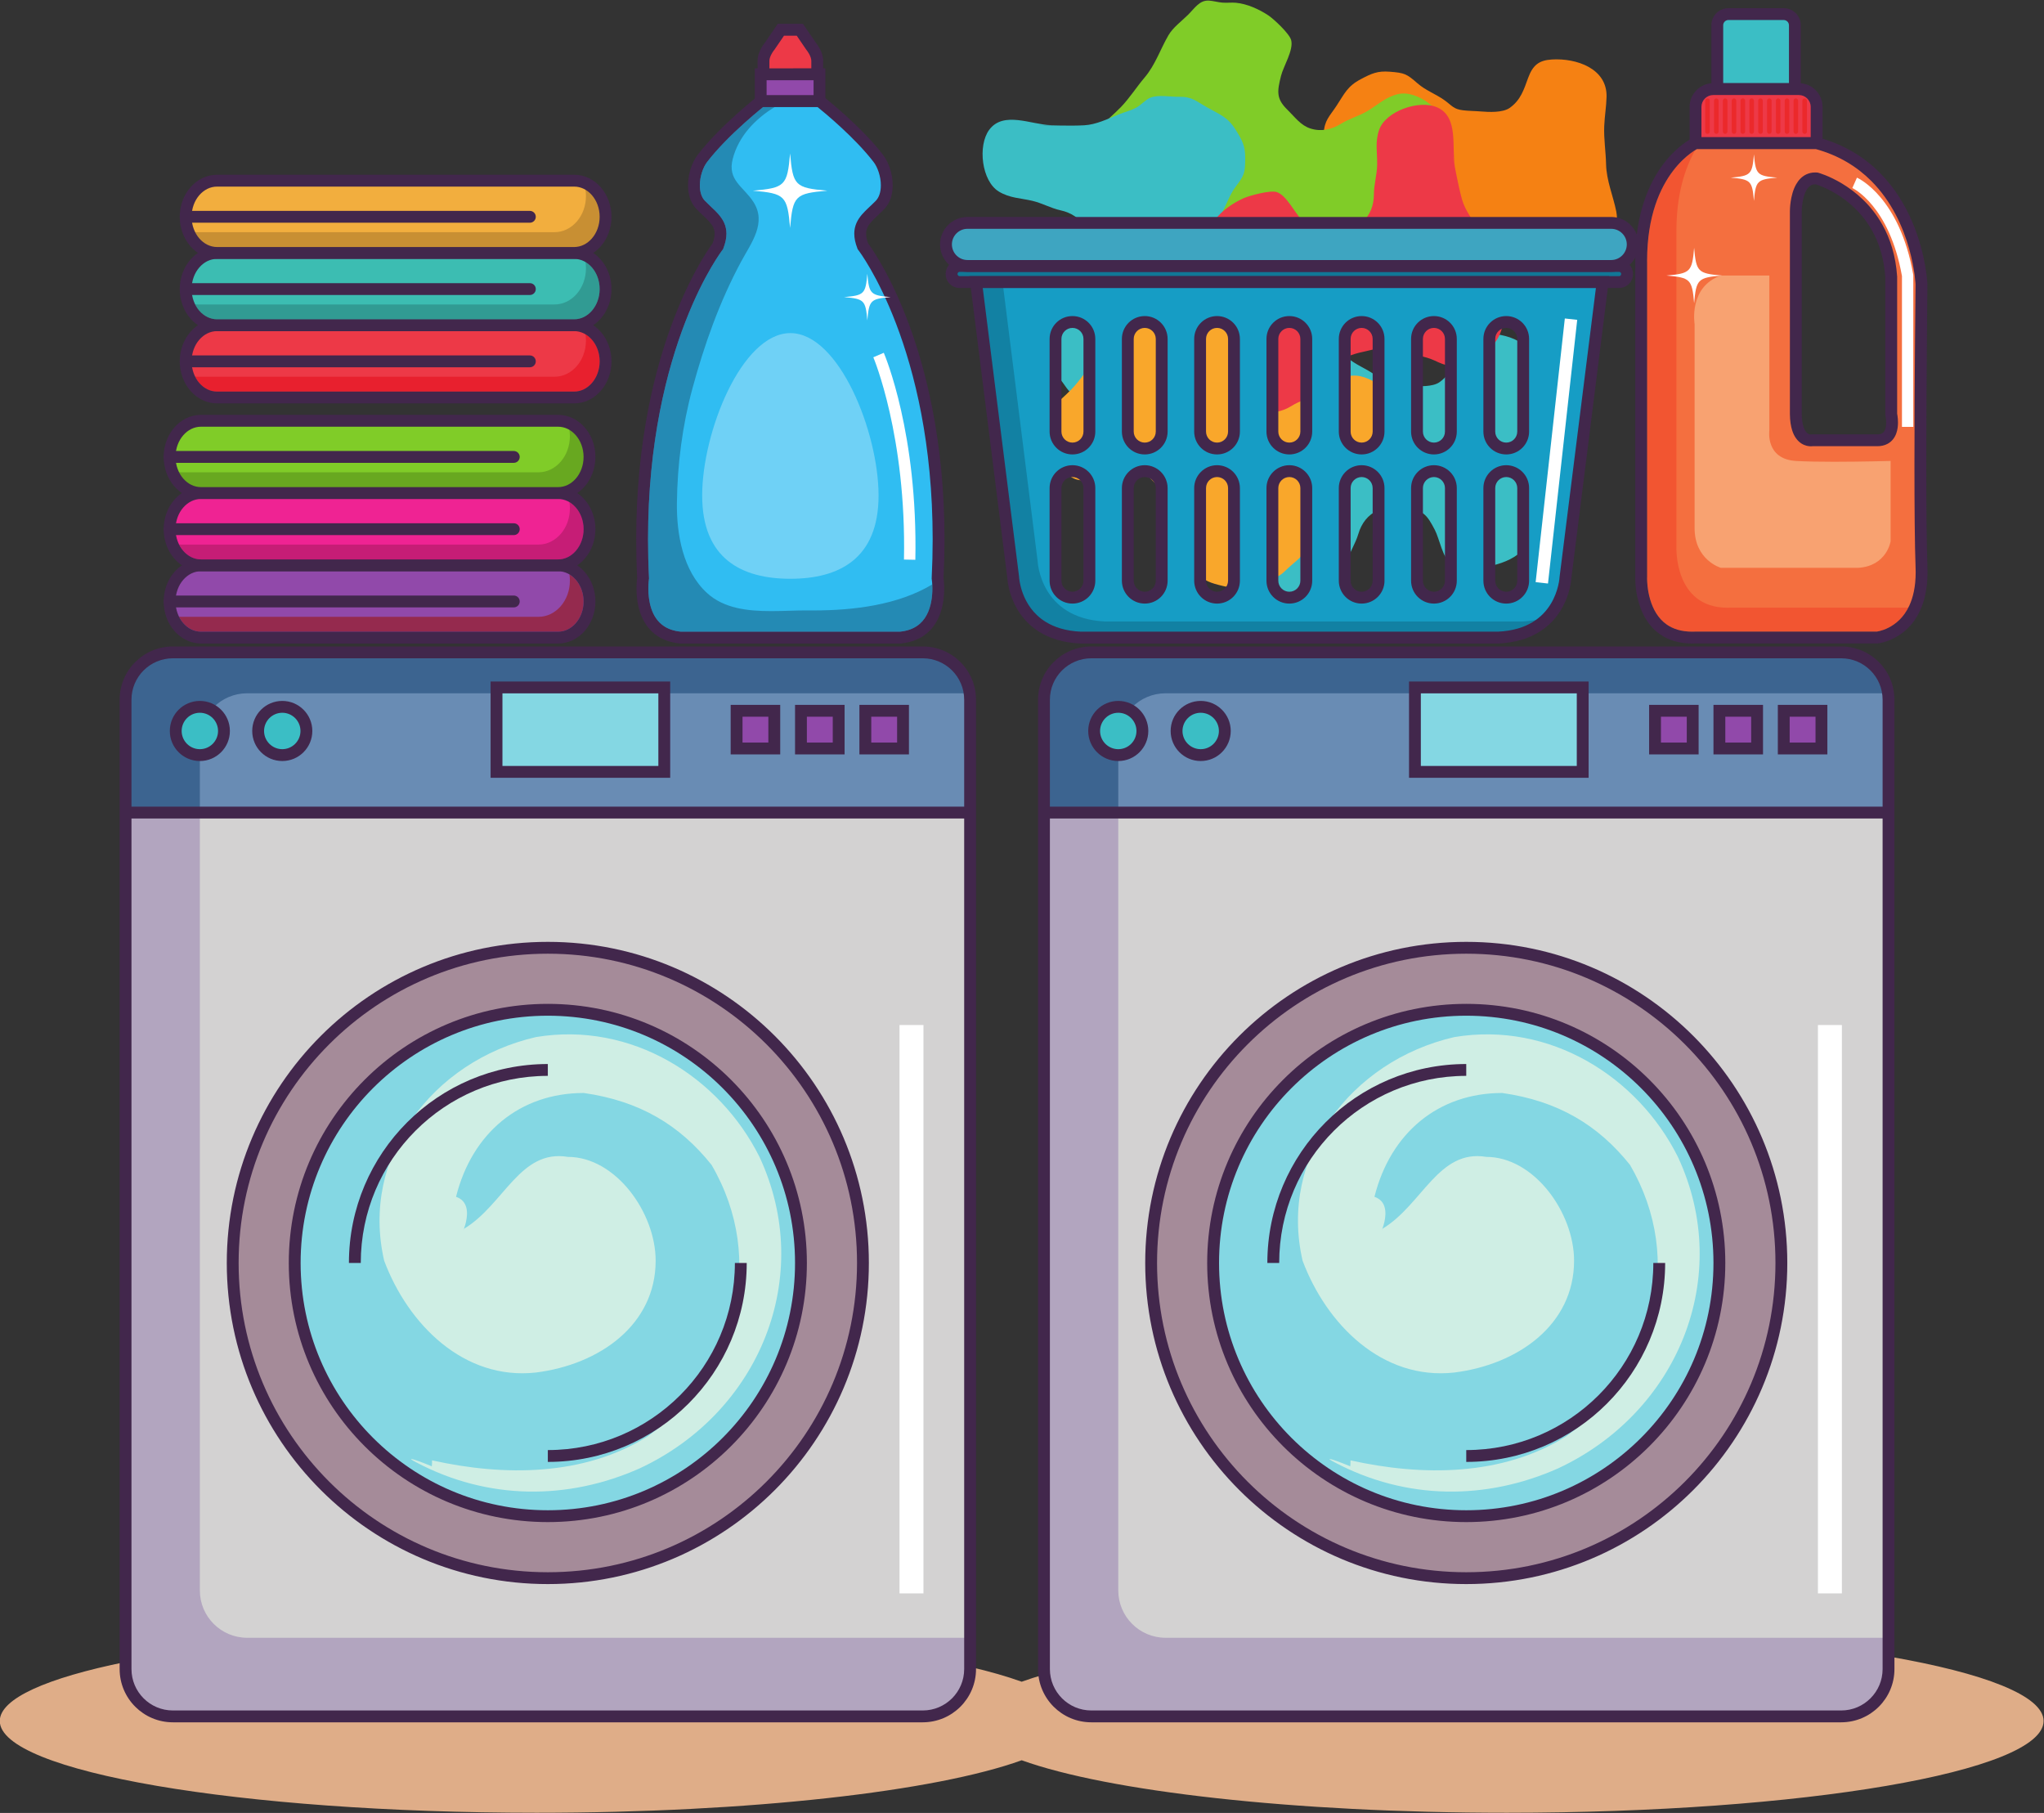 <?xml version="1.0" encoding="UTF-8"?><svg xmlns="http://www.w3.org/2000/svg" xmlns:xlink="http://www.w3.org/1999/xlink" height="306.2" preserveAspectRatio="xMidYMid meet" version="1.0" viewBox="40.0 89.0 345.3 306.2" width="345.3" zoomAndPan="magnify"><rect x="40.0" y="89.0" width="345.3" height="306.2" fill="#333333" stroke="none"/><defs><clipPath id="a"><path d="M 0 0 L 425.199 0 L 425.199 425.199 L 0 425.199 Z M 0 0"/></clipPath></defs><g><g clip-path="url(#a)"/><g><path d="M 294.559 395.172 C 258.371 395.172 227.141 391.547 212.598 386.305 C 198.059 391.547 166.828 395.172 130.641 395.172 C 80.562 395.172 39.965 388.23 39.965 379.672 C 39.965 375.875 47.953 372.395 61.211 369.703 L 61.211 370.898 C 61.211 375.312 64.789 378.895 69.207 378.895 L 195.887 378.895 C 200.305 378.895 203.883 375.312 203.883 370.898 L 203.883 370.535 C 207.223 371.316 210.148 372.156 212.598 373.039 C 213.766 372.617 215.039 372.207 216.414 371.809 C 216.867 375.797 220.25 378.895 224.359 378.895 L 351.039 378.895 C 355.453 378.895 359.035 375.312 359.035 370.898 L 359.035 368.773 C 375.234 371.574 385.23 375.422 385.23 379.672 C 385.23 388.23 344.637 395.172 294.559 395.172" fill="#dfad88"/></g><g><path d="M 61.211 225.734 L 61.211 370.898 C 61.211 375.312 64.789 378.895 69.207 378.895 L 195.887 378.895 C 200.305 378.895 203.883 375.312 203.883 370.898 L 203.883 225.734 L 61.211 225.734" fill="#d3d2d2"/></g><g><path d="M 195.887 378.895 L 69.207 378.895 C 64.789 378.895 61.211 375.312 61.211 370.898 L 61.211 225.734 L 73.762 225.734 L 73.762 357.621 C 73.762 362.039 77.344 365.617 81.758 365.617 L 203.883 365.617 L 203.883 370.898 C 203.883 375.312 200.305 378.895 195.887 378.895" fill="#b2a5bf"/></g><g><path d="M 203.883 225.734 L 203.883 207.18 C 203.883 202.766 200.305 199.184 195.887 199.184 L 69.207 199.184 C 64.789 199.184 61.211 202.766 61.211 207.18 L 61.211 225.734 L 203.883 225.734" fill="#698cb4"/></g><g><path d="M 196.312 199.195 C 196.312 199.195 196.312 199.195 196.309 199.195 L 196.312 199.195 M 196.289 199.195 C 196.289 199.195 196.285 199.195 196.285 199.195 C 196.285 199.195 196.289 199.195 196.289 199.195 M 196.266 199.195 L 196.262 199.195 L 196.266 199.195 M 196.242 199.191 C 196.238 199.191 196.238 199.191 196.238 199.191 C 196.238 199.191 196.238 199.191 196.242 199.191 M 196.219 199.191 L 196.219 199.191 M 196.129 199.188 C 196.129 199.188 196.125 199.188 196.121 199.188 C 196.125 199.188 196.129 199.188 196.129 199.188 M 196.105 199.188 C 196.105 199.188 196.102 199.188 196.098 199.188 C 196.102 199.188 196.105 199.188 196.105 199.188 M 196.086 199.188 C 196.078 199.188 196.074 199.188 196.07 199.188 C 196.074 199.188 196.078 199.188 196.086 199.188 M 196.059 199.188 C 196.055 199.188 196.051 199.188 196.047 199.188 C 196.051 199.188 196.055 199.188 196.059 199.188 M 196.035 199.188 C 196.031 199.188 196.027 199.188 196.023 199.188 C 196.027 199.188 196.031 199.188 196.035 199.188 M 196.012 199.188 C 196.008 199.188 196 199.188 195.996 199.188 C 196 199.188 196.008 199.188 196.012 199.188 M 195.984 199.188 C 195.98 199.188 195.977 199.188 195.973 199.188 C 195.977 199.188 195.98 199.188 195.984 199.188 M 195.961 199.184 C 195.957 199.184 195.949 199.184 195.945 199.184 C 195.949 199.184 195.957 199.184 195.961 199.184 M 195.938 199.184 C 195.93 199.184 195.926 199.184 195.922 199.184 C 195.926 199.184 195.93 199.184 195.938 199.184 M 195.91 199.184 C 195.902 199.184 195.895 199.184 195.887 199.184 C 195.895 199.184 195.902 199.184 195.91 199.184" fill="#6b7f91"/></g><g><path d="M 73.762 225.734 L 61.211 225.734 L 61.211 207.18 C 61.211 202.766 64.789 199.184 69.207 199.184 L 195.887 199.184 C 195.895 199.184 195.902 199.184 195.91 199.184 C 195.914 199.184 195.918 199.184 195.922 199.184 C 195.926 199.184 195.93 199.184 195.938 199.184 C 195.941 199.184 195.941 199.184 195.945 199.184 C 195.949 199.184 195.957 199.184 195.961 199.184 C 195.965 199.184 195.969 199.188 195.973 199.188 C 195.977 199.188 195.98 199.188 195.984 199.188 C 195.988 199.188 195.992 199.188 195.996 199.188 C 196 199.188 196.008 199.188 196.012 199.188 C 196.016 199.188 196.02 199.188 196.023 199.188 C 196.027 199.188 196.031 199.188 196.035 199.188 C 196.039 199.188 196.043 199.188 196.047 199.188 C 196.051 199.188 196.055 199.188 196.059 199.188 C 196.062 199.188 196.066 199.188 196.07 199.188 C 196.074 199.188 196.078 199.188 196.086 199.188 C 196.09 199.188 196.094 199.188 196.098 199.188 C 196.102 199.188 196.105 199.188 196.105 199.188 C 196.113 199.188 196.117 199.188 196.121 199.188 C 196.125 199.188 196.129 199.188 196.129 199.188 C 196.16 199.191 196.188 199.191 196.219 199.191 C 196.223 199.191 196.23 199.191 196.238 199.191 C 196.238 199.191 196.238 199.191 196.242 199.191 C 196.246 199.191 196.258 199.195 196.262 199.195 L 196.266 199.195 C 196.273 199.195 196.277 199.195 196.285 199.195 C 196.285 199.195 196.289 199.195 196.289 199.195 C 196.297 199.195 196.305 199.195 196.309 199.195 C 196.312 199.195 196.312 199.195 196.312 199.195 C 200.164 199.398 203.285 202.328 203.801 206.094 L 81.758 206.094 C 77.344 206.094 73.762 209.672 73.762 214.09 L 73.762 225.734" fill="#3c6490"/></g><g><path d="M 203.883 370.898 L 202.883 370.898 C 202.883 372.832 202.102 374.574 200.836 375.844 C 199.562 377.113 197.82 377.895 195.887 377.895 L 69.207 377.895 C 67.273 377.895 65.527 377.113 64.258 375.844 C 62.992 374.574 62.211 372.832 62.211 370.898 L 62.211 207.18 C 62.211 205.246 62.992 203.504 64.258 202.234 C 65.527 200.969 67.273 200.188 69.207 200.184 L 195.887 200.184 C 197.82 200.188 199.562 200.969 200.836 202.234 C 202.102 203.504 202.883 205.246 202.883 207.18 L 202.883 370.898 L 204.883 370.898 L 204.883 207.18 C 204.883 202.211 200.855 198.188 195.887 198.184 L 69.207 198.184 C 64.238 198.188 60.211 202.211 60.211 207.18 L 60.211 370.898 C 60.211 375.867 64.238 379.895 69.207 379.895 L 195.887 379.895 C 200.855 379.891 204.883 375.867 204.883 370.898 L 203.883 370.898" fill="#42274c"/></g><g><path d="M 185.781 302.312 C 185.781 331.715 161.949 355.547 132.547 355.547 C 103.145 355.547 79.312 331.715 79.312 302.312 C 79.312 272.914 103.145 249.078 132.547 249.078 C 161.949 249.078 185.781 272.914 185.781 302.312" fill="#a58b99"/></g><g><path d="M 185.781 302.312 L 184.781 302.312 C 184.781 316.742 178.938 329.793 169.484 339.25 C 160.027 348.703 146.977 354.547 132.547 354.547 C 118.121 354.547 105.066 348.703 95.613 339.25 C 86.156 329.793 80.312 316.742 80.312 302.312 C 80.312 287.887 86.156 274.836 95.613 265.379 C 105.066 255.926 118.117 250.078 132.547 250.078 C 146.977 250.078 160.027 255.926 169.484 265.379 C 178.938 274.836 184.781 287.887 184.781 302.312 L 186.781 302.312 C 186.781 272.359 162.5 248.078 132.547 248.078 C 102.594 248.078 78.312 272.359 78.312 302.312 C 78.312 332.266 102.594 356.547 132.547 356.547 C 162.5 356.547 186.781 332.266 186.781 302.312 L 185.781 302.312" fill="#42274c"/></g><g><path d="M 175.309 302.312 C 175.309 325.93 156.164 345.078 132.547 345.078 C 108.93 345.078 89.785 325.93 89.785 302.312 C 89.785 278.695 108.93 259.551 132.547 259.551 C 156.164 259.551 175.309 278.695 175.309 302.312" fill="#84d7e3"/></g><g><path d="M 175.309 302.312 L 174.309 302.312 C 174.309 313.852 169.637 324.285 162.078 331.844 C 154.516 339.402 144.082 344.078 132.547 344.078 C 121.012 344.078 110.578 339.402 103.016 331.844 C 95.457 324.285 90.785 313.852 90.785 302.312 C 90.785 290.777 95.457 280.344 103.016 272.781 C 110.578 265.223 121.012 260.551 132.547 260.551 C 144.082 260.551 154.516 265.223 162.078 272.781 C 169.637 280.344 174.309 290.777 174.309 302.312 L 176.309 302.312 C 176.309 278.145 156.719 258.551 132.547 258.551 C 108.375 258.551 88.785 278.145 88.785 302.312 C 88.785 326.484 108.375 346.078 132.547 346.078 C 156.719 346.078 176.309 326.484 176.309 302.312 L 175.309 302.312" fill="#42274c"/></g><g><path d="M 112.887 336.629 C 112.992 337.004 112.992 335.652 112.992 335.652 C 125.133 338.352 138.625 338.352 149.414 331.605 C 164.254 320.816 169.648 301.93 160.203 285.742 C 154.809 279 148.066 274.953 138.625 273.602 C 127.832 273.602 119.738 280.348 117.039 291.141 C 121.086 292.488 117.039 299.234 118.391 296.535 C 125.133 292.488 127.832 283.047 135.926 284.395 C 144.02 284.395 150.762 293.836 150.762 301.93 C 150.762 312.723 141.32 319.465 130.531 320.816 C 118.391 322.164 108.945 312.723 104.898 301.93 C 100.855 284.395 112.992 268.211 130.531 264.16 C 146.719 261.465 161.555 270.906 168.301 284.395 C 177.742 304.629 168.301 327.559 148.066 337.004 C 135.926 342.398 122.438 342.398 110.289 335.973 C 108.574 335.09 109.504 335.246 112.887 336.629" fill="#cfeee4"/></g><g><path d="M 61.211 227.242 L 203.883 227.242 L 203.883 225.242 L 61.211 225.242 Z M 61.211 227.242" fill="#42274c"/></g><g><path d="M 152.219 219.367 L 123.879 219.367 L 123.879 205.105 L 152.219 205.105 L 152.219 219.367" fill="#84d7e3"/></g><g><path d="M 152.219 219.367 L 152.219 218.367 L 124.879 218.367 L 124.879 206.105 L 151.219 206.105 L 151.219 219.367 L 152.219 219.367 L 152.219 218.367 L 152.219 219.367 L 153.219 219.367 L 153.219 204.105 L 122.879 204.105 L 122.879 220.367 L 153.219 220.367 L 153.219 219.367 L 152.219 219.367" fill="#42274c"/></g><g><path d="M 170.805 215.418 L 164.438 215.418 L 164.438 209.051 L 170.805 209.051 L 170.805 215.418" fill="#9149aa"/></g><g><path d="M 170.805 215.418 L 170.805 214.418 L 165.438 214.418 L 165.438 210.051 L 169.801 210.051 L 169.801 215.418 L 170.805 215.418 L 170.805 214.418 L 170.805 215.418 L 171.805 215.418 L 171.805 208.051 L 163.434 208.051 L 163.434 216.418 L 171.805 216.418 L 171.805 215.418 L 170.805 215.418" fill="#42274c"/></g><g><path d="M 181.68 215.418 L 175.309 215.418 L 175.309 209.051 L 181.68 209.051 L 181.68 215.418" fill="#9149aa"/></g><g><path d="M 181.68 215.418 L 181.68 214.418 L 176.309 214.418 L 176.309 210.051 L 180.68 210.051 L 180.68 215.418 L 181.68 215.418 L 181.68 214.418 L 181.68 215.418 L 182.68 215.418 L 182.68 208.051 L 174.309 208.051 L 174.309 216.418 L 182.68 216.418 L 182.68 215.418 L 181.68 215.418" fill="#42274c"/></g><g><path d="M 192.551 215.418 L 186.184 215.418 L 186.184 209.051 L 192.551 209.051 L 192.551 215.418" fill="#9149aa"/></g><g><path d="M 192.551 215.418 L 192.551 214.418 L 187.184 214.418 L 187.184 210.051 L 191.551 210.051 L 191.551 215.418 L 192.551 215.418 L 192.551 214.418 L 192.551 215.418 L 193.551 215.418 L 193.551 208.051 L 185.184 208.051 L 185.184 216.418 L 193.551 216.418 L 193.551 215.418 L 192.551 215.418" fill="#42274c"/></g><g><path d="M 77.836 212.461 C 77.836 214.711 76.012 216.535 73.762 216.535 C 71.512 216.535 69.688 214.711 69.688 212.461 C 69.688 210.211 71.512 208.383 73.762 208.383 C 76.012 208.383 77.836 210.211 77.836 212.461" fill="#3bbec5"/></g><g><path d="M 77.836 212.461 L 76.836 212.461 C 76.832 214.156 75.461 215.531 73.762 215.535 C 72.062 215.531 70.691 214.156 70.688 212.461 C 70.691 210.762 72.062 209.387 73.762 209.383 C 75.461 209.387 76.832 210.762 76.836 212.461 L 78.836 212.461 C 78.836 209.656 76.566 207.387 73.762 207.383 C 70.957 207.387 68.688 209.656 68.688 212.461 C 68.688 215.266 70.957 217.535 73.762 217.535 C 76.566 217.535 78.836 215.262 78.836 212.461 L 77.836 212.461" fill="#42274c"/></g><g><path d="M 91.762 212.461 C 91.762 214.711 89.934 216.535 87.688 216.535 C 85.434 216.535 83.609 214.711 83.609 212.461 C 83.609 210.211 85.434 208.383 87.688 208.383 C 89.934 208.383 91.762 210.211 91.762 212.461" fill="#3bbec5"/></g><g><path d="M 91.762 212.461 L 90.762 212.461 C 90.758 214.156 89.383 215.531 87.688 215.535 C 85.988 215.531 84.613 214.156 84.609 212.461 C 84.613 210.762 85.988 209.387 87.688 209.383 C 89.383 209.387 90.758 210.762 90.762 212.461 L 92.762 212.461 C 92.762 209.656 90.488 207.387 87.688 207.383 C 84.883 207.387 82.609 209.656 82.609 212.461 C 82.609 215.266 84.883 217.535 87.688 217.535 C 90.488 217.535 92.762 215.266 92.762 212.461 L 91.762 212.461" fill="#42274c"/></g><g><path d="M 196.004 358.121 L 191.957 358.121 L 191.957 262.125 L 196.004 262.125 L 196.004 358.121" fill="#fff"/></g><g><path d="M 100.945 302.312 C 100.945 293.586 104.48 285.691 110.203 279.969 C 115.922 274.246 123.816 270.715 132.547 270.711 L 132.547 268.711 C 113.988 268.715 98.945 283.758 98.945 302.312 L 100.945 302.312" fill="#42274c"/></g><g><path d="M 164.148 302.312 C 164.145 311.043 160.609 318.938 154.891 324.66 C 149.168 330.379 141.277 333.914 132.547 333.914 L 132.547 335.914 C 151.102 335.914 166.145 320.871 166.148 302.312 L 164.148 302.312" fill="#42274c"/></g><g><path d="M 216.363 225.734 L 216.363 370.898 C 216.363 375.312 219.941 378.895 224.359 378.895 L 351.039 378.895 C 355.453 378.895 359.035 375.312 359.035 370.898 L 359.035 225.734 L 216.363 225.734" fill="#d3d2d2"/></g><g><path d="M 351.039 378.895 L 224.359 378.895 C 219.941 378.895 216.363 375.312 216.363 370.898 L 216.363 225.734 L 228.914 225.734 L 228.914 357.621 C 228.914 362.039 232.496 365.617 236.91 365.617 L 359.035 365.617 L 359.035 370.898 C 359.035 375.312 355.453 378.895 351.039 378.895" fill="#b2a5bf"/></g><g><path d="M 359.035 225.734 L 359.035 207.18 C 359.035 202.766 355.453 199.184 351.039 199.184 L 224.359 199.184 C 219.941 199.184 216.363 202.766 216.363 207.18 L 216.363 225.734 L 359.035 225.734" fill="#698cb4"/></g><g><path d="M 351.465 199.195 L 351.465 199.195 M 351.441 199.195 C 351.441 199.195 351.438 199.195 351.438 199.195 C 351.438 199.195 351.441 199.195 351.441 199.195 M 351.418 199.195 C 351.414 199.195 351.414 199.195 351.414 199.195 C 351.414 199.195 351.414 199.195 351.418 199.195 M 351.395 199.191 C 351.391 199.191 351.391 199.191 351.391 199.191 C 351.391 199.191 351.391 199.191 351.395 199.191 M 351.367 199.191 L 351.367 199.191 M 351.281 199.188 C 351.277 199.188 351.277 199.188 351.273 199.188 C 351.277 199.188 351.281 199.188 351.281 199.188 M 351.262 199.188 C 351.258 199.188 351.254 199.188 351.25 199.188 C 351.254 199.188 351.258 199.188 351.262 199.188 M 351.234 199.188 C 351.23 199.188 351.227 199.188 351.227 199.188 C 351.227 199.188 351.23 199.188 351.234 199.188 M 351.211 199.188 C 351.207 199.188 351.203 199.188 351.199 199.188 C 351.203 199.188 351.207 199.188 351.211 199.188 M 351.188 199.188 C 351.184 199.188 351.18 199.188 351.176 199.188 C 351.18 199.188 351.184 199.188 351.188 199.188 M 351.164 199.188 C 351.16 199.188 351.152 199.188 351.148 199.188 C 351.152 199.188 351.156 199.188 351.164 199.188 M 351.137 199.188 C 351.133 199.188 351.129 199.188 351.125 199.188 C 351.129 199.188 351.133 199.188 351.137 199.188 M 351.113 199.184 C 351.109 199.184 351.102 199.184 351.098 199.184 C 351.105 199.184 351.109 199.184 351.113 199.184 M 351.09 199.184 C 351.086 199.184 351.078 199.184 351.074 199.184 C 351.078 199.184 351.086 199.184 351.09 199.184 M 351.062 199.184 C 351.055 199.184 351.047 199.184 351.039 199.184 C 351.047 199.184 351.055 199.184 351.062 199.184" fill="#6b7f91"/></g><g><path d="M 228.914 225.734 L 216.363 225.734 L 216.363 207.18 C 216.363 202.766 219.941 199.184 224.359 199.184 L 351.039 199.184 C 351.047 199.184 351.055 199.184 351.062 199.184 C 351.066 199.184 351.07 199.184 351.074 199.184 C 351.078 199.184 351.086 199.184 351.09 199.184 C 351.094 199.184 351.094 199.184 351.098 199.184 C 351.102 199.184 351.109 199.184 351.113 199.184 C 351.117 199.184 351.121 199.188 351.125 199.188 C 351.129 199.188 351.133 199.188 351.137 199.188 C 351.141 199.188 351.145 199.188 351.148 199.188 C 351.152 199.188 351.16 199.188 351.164 199.188 C 351.168 199.188 351.172 199.188 351.176 199.188 C 351.18 199.188 351.184 199.188 351.188 199.188 C 351.191 199.188 351.195 199.188 351.199 199.188 C 351.203 199.188 351.207 199.188 351.211 199.188 C 351.215 199.188 351.219 199.188 351.227 199.188 C 351.227 199.188 351.23 199.188 351.234 199.188 C 351.242 199.188 351.246 199.188 351.25 199.188 C 351.254 199.188 351.258 199.188 351.262 199.188 C 351.266 199.188 351.27 199.188 351.273 199.188 C 351.277 199.188 351.277 199.188 351.281 199.188 C 351.312 199.191 351.34 199.191 351.367 199.191 C 351.375 199.191 351.383 199.191 351.391 199.191 C 351.391 199.191 351.391 199.191 351.395 199.191 C 351.402 199.191 351.406 199.191 351.414 199.195 C 351.414 199.195 351.414 199.195 351.418 199.195 C 351.426 199.195 351.43 199.195 351.438 199.195 C 351.438 199.195 351.441 199.195 351.441 199.195 C 351.449 199.195 351.453 199.195 351.465 199.195 C 355.316 199.398 358.441 202.328 358.953 206.094 L 236.91 206.094 C 232.496 206.094 228.914 209.672 228.914 214.09 L 228.914 225.734" fill="#3c6490"/></g><g><path d="M 359.035 370.898 L 358.035 370.898 C 358.035 372.832 357.254 374.574 355.984 375.844 C 354.719 377.113 352.973 377.895 351.039 377.895 L 224.359 377.895 C 222.426 377.895 220.68 377.113 219.41 375.844 C 218.145 374.574 217.363 372.832 217.363 370.898 L 217.363 207.18 C 217.363 205.246 218.145 203.504 219.41 202.234 C 220.68 200.969 222.426 200.188 224.359 200.184 L 351.039 200.184 C 352.973 200.188 354.719 200.969 355.984 202.234 C 357.254 203.504 358.035 205.246 358.035 207.18 L 358.035 370.898 L 360.035 370.898 L 360.035 207.18 C 360.035 202.211 356.008 198.188 351.039 198.184 L 224.359 198.184 C 219.391 198.188 215.363 202.211 215.363 207.18 L 215.363 370.898 C 215.363 375.867 219.391 379.895 224.359 379.895 L 351.039 379.895 C 356.008 379.891 360.035 375.867 360.035 370.898 L 359.035 370.898" fill="#42274c"/></g><g><path d="M 340.934 302.312 C 340.934 331.715 317.102 355.547 287.699 355.547 C 258.297 355.547 234.465 331.715 234.465 302.312 C 234.465 272.914 258.297 249.078 287.699 249.078 C 317.102 249.078 340.934 272.914 340.934 302.312" fill="#a58b99"/></g><g><path d="M 340.934 302.312 L 339.934 302.312 C 339.934 316.742 334.09 329.793 324.637 339.25 C 315.18 348.703 302.129 354.547 287.699 354.547 C 273.273 354.547 260.219 348.703 250.766 339.25 C 241.309 329.793 235.465 316.742 235.465 302.312 C 235.465 287.887 241.309 274.836 250.766 265.379 C 260.219 255.926 273.27 250.078 287.699 250.078 C 302.129 250.078 315.18 255.926 324.637 265.379 C 334.09 274.836 339.934 287.887 339.934 302.312 L 341.934 302.312 C 341.934 272.359 317.652 248.078 287.699 248.078 C 257.746 248.078 233.465 272.359 233.465 302.312 C 233.465 332.266 257.746 356.547 287.699 356.547 C 317.652 356.547 341.934 332.266 341.934 302.312 L 340.934 302.312" fill="#42274c"/></g><g><path d="M 330.461 302.312 C 330.461 325.93 311.316 345.078 287.699 345.078 C 264.082 345.078 244.938 325.93 244.938 302.312 C 244.938 278.695 264.082 259.551 287.699 259.551 C 311.316 259.551 330.461 278.695 330.461 302.312" fill="#84d7e3"/></g><g><path d="M 330.461 302.312 L 329.461 302.312 C 329.461 313.852 324.789 324.285 317.23 331.844 C 309.668 339.402 299.234 344.078 287.699 344.078 C 276.164 344.078 265.73 339.402 258.168 331.844 C 250.609 324.285 245.938 313.852 245.938 302.312 C 245.938 290.777 250.609 280.344 258.168 272.781 C 265.73 265.223 276.164 260.551 287.699 260.551 C 299.234 260.551 309.668 265.223 317.23 272.781 C 324.789 280.344 329.461 290.777 329.461 302.312 L 331.461 302.312 C 331.461 278.145 311.871 258.551 287.699 258.551 C 263.527 258.551 243.938 278.145 243.934 302.312 C 243.938 326.484 263.527 346.078 287.699 346.078 C 311.871 346.078 331.461 326.484 331.461 302.312 L 330.461 302.312" fill="#42274c"/></g><g><path d="M 268.039 336.629 C 268.145 337.004 268.145 335.652 268.145 335.652 C 280.285 338.352 293.777 338.352 304.566 331.605 C 319.402 320.816 324.801 301.93 315.359 285.742 C 309.961 279 303.219 274.953 293.777 273.602 C 282.984 273.602 274.891 280.348 272.191 291.141 C 276.238 292.488 272.191 299.234 273.543 296.535 C 280.285 292.488 282.984 283.047 291.078 284.395 C 299.172 284.395 305.914 293.836 305.914 301.93 C 305.914 312.723 296.473 319.465 285.684 320.816 C 273.543 322.164 264.098 312.723 260.051 301.93 C 256.008 284.395 268.145 268.211 285.684 264.16 C 301.871 261.465 316.707 270.906 323.453 284.395 C 332.895 304.629 323.453 327.559 303.219 337.004 C 291.078 342.398 277.59 342.398 265.441 335.973 C 263.727 335.09 264.656 335.246 268.039 336.629" fill="#cfeee4"/></g><g><path d="M 216.363 227.242 L 359.035 227.242 L 359.035 225.242 L 216.363 225.242 Z M 216.363 227.242" fill="#42274c"/></g><g><path d="M 307.371 219.367 L 279.031 219.367 L 279.031 205.105 L 307.371 205.105 L 307.371 219.367" fill="#84d7e3"/></g><g><path d="M 307.371 219.367 L 307.371 218.367 L 280.027 218.367 L 280.027 206.105 L 306.371 206.105 L 306.371 219.367 L 307.371 219.367 L 307.371 218.367 L 307.371 219.367 L 308.371 219.367 L 308.371 204.105 L 278.031 204.105 L 278.031 220.367 L 308.371 220.367 L 308.371 219.367 L 307.371 219.367" fill="#42274c"/></g><g><path d="M 325.953 215.418 L 319.59 215.418 L 319.59 209.051 L 325.953 209.051 L 325.953 215.418" fill="#9149aa"/></g><g><path d="M 325.953 215.418 L 325.953 214.418 L 320.59 214.418 L 320.59 210.051 L 324.953 210.051 L 324.953 215.418 L 325.953 215.418 L 325.953 214.418 L 325.953 215.418 L 326.953 215.418 L 326.953 208.051 L 318.59 208.051 L 318.59 216.418 L 326.953 216.418 L 326.953 215.418 L 325.953 215.418" fill="#42274c"/></g><g><path d="M 336.832 215.418 L 330.461 215.418 L 330.461 209.051 L 336.832 209.051 L 336.832 215.418" fill="#9149aa"/></g><g><path d="M 336.832 215.418 L 336.832 214.418 L 331.461 214.418 L 331.461 210.051 L 335.832 210.051 L 335.832 215.418 L 336.832 215.418 L 336.832 214.418 L 336.832 215.418 L 337.832 215.418 L 337.832 208.051 L 329.461 208.051 L 329.461 216.418 L 337.832 216.418 L 337.832 215.418 L 336.832 215.418" fill="#42274c"/></g><g><path d="M 347.703 215.418 L 341.336 215.418 L 341.336 209.051 L 347.703 209.051 L 347.703 215.418" fill="#9149aa"/></g><g><path d="M 347.703 215.418 L 347.703 214.418 L 342.336 214.418 L 342.336 210.051 L 346.703 210.051 L 346.703 215.418 L 347.703 215.418 L 347.703 214.418 L 347.703 215.418 L 348.703 215.418 L 348.703 208.051 L 340.336 208.051 L 340.336 216.418 L 348.703 216.418 L 348.703 215.418 L 347.703 215.418" fill="#42274c"/></g><g><path d="M 232.988 212.461 C 232.988 214.711 231.164 216.535 228.914 216.535 C 226.664 216.535 224.84 214.711 224.84 212.461 C 224.84 210.211 226.664 208.383 228.914 208.383 C 231.164 208.383 232.988 210.211 232.988 212.461" fill="#3bbec5"/></g><g><path d="M 232.988 212.461 L 231.988 212.461 C 231.984 214.16 230.613 215.531 228.914 215.535 C 227.215 215.531 225.84 214.156 225.84 212.461 C 225.84 210.762 227.215 209.387 228.914 209.383 C 230.609 209.387 231.984 210.762 231.988 212.461 L 233.988 212.461 C 233.988 209.656 231.719 207.387 228.914 207.383 C 226.109 207.387 223.84 209.656 223.836 212.461 C 223.84 215.266 226.109 217.535 228.914 217.535 C 231.719 217.535 233.988 215.262 233.988 212.461 L 232.988 212.461" fill="#42274c"/></g><g><path d="M 246.914 212.461 C 246.914 214.711 245.09 216.535 242.84 216.535 C 240.586 216.535 238.762 214.711 238.762 212.461 C 238.762 210.211 240.586 208.383 242.84 208.383 C 245.09 208.383 246.914 210.211 246.914 212.461" fill="#3bbec5"/></g><g><path d="M 246.914 212.461 L 245.914 212.461 C 245.91 214.156 244.535 215.531 242.84 215.535 C 241.137 215.531 239.766 214.16 239.762 212.461 C 239.766 210.762 241.141 209.387 242.84 209.383 C 244.535 209.387 245.91 210.762 245.914 212.461 L 247.914 212.461 C 247.91 209.656 245.641 207.387 242.84 207.383 C 240.031 207.387 237.762 209.656 237.762 212.461 C 237.762 215.262 240.031 217.535 242.84 217.535 C 245.641 217.535 247.91 215.262 247.914 212.461 L 246.914 212.461" fill="#42274c"/></g><g><path d="M 351.156 358.121 L 347.109 358.121 L 347.109 262.125 L 351.156 262.125 L 351.156 358.121" fill="#fff"/></g><g><path d="M 256.098 302.312 C 256.098 293.586 259.633 285.691 265.355 279.969 C 271.074 274.246 278.969 270.715 287.699 270.711 L 287.699 268.711 C 269.141 268.715 254.098 283.758 254.098 302.312 L 256.098 302.312" fill="#42274c"/></g><g><path d="M 319.301 302.312 C 319.301 311.043 315.766 318.938 310.043 324.66 C 304.32 330.379 296.43 333.914 287.699 333.914 L 287.699 335.914 C 306.258 335.914 321.301 320.871 321.301 302.312 L 319.301 302.312" fill="#42274c"/></g><g><path d="M 142.301 150.031 C 142.301 153.402 139.922 156.133 136.992 156.133 L 76.676 156.133 C 73.742 156.133 71.367 153.402 71.367 150.031 C 71.367 146.66 73.742 143.926 76.676 143.926 L 136.992 143.926 C 139.922 143.926 142.301 146.66 142.301 150.031" fill="#ed3947"/></g><g><path d="M 76.676 155.133 C 75.527 155.133 74.477 154.605 73.676 153.688 C 73.402 153.371 73.16 153.008 72.961 152.609 C 73.094 152.621 73.227 152.629 73.363 152.629 L 133.68 152.629 C 136.613 152.629 138.988 149.895 138.988 146.523 C 138.988 146.16 138.961 145.805 138.906 145.461 C 139.301 145.695 139.664 146 139.988 146.371 C 140.785 147.285 141.301 148.578 141.301 150.031 C 141.301 151.48 140.785 152.773 139.988 153.688 C 139.188 154.605 138.141 155.133 136.992 155.133 L 76.676 155.133" fill="#e8202e"/></g><g><path d="M 142.301 150.031 L 141.301 150.031 C 141.301 151.48 140.785 152.773 139.988 153.688 C 139.188 154.605 138.141 155.133 136.992 155.133 L 76.676 155.133 C 75.527 155.133 74.477 154.605 73.676 153.688 C 72.883 152.773 72.367 151.48 72.367 150.031 C 72.367 148.578 72.883 147.285 73.676 146.371 C 74.477 145.453 75.527 144.93 76.676 144.926 L 136.992 144.926 C 138.141 144.93 139.188 145.453 139.988 146.371 C 140.785 147.285 141.301 148.578 141.301 150.031 L 143.301 150.031 C 143.301 148.109 142.625 146.352 141.496 145.059 C 140.379 143.766 138.773 142.926 136.992 142.926 L 76.676 142.926 C 74.891 142.926 73.285 143.766 72.168 145.059 C 71.043 146.352 70.367 148.109 70.367 150.031 C 70.367 151.949 71.043 153.707 72.168 155 C 73.285 156.297 74.891 157.133 76.676 157.133 L 136.992 157.133 C 138.773 157.133 140.379 156.297 141.496 155.004 C 142.625 153.707 143.301 151.949 143.301 150.031 L 142.301 150.031" fill="#42274c"/></g><g><path d="M 71.367 151.031 L 129.512 151.031 C 130.066 151.031 130.512 150.582 130.512 150.031 C 130.512 149.477 130.066 149.031 129.512 149.031 L 71.367 149.031 C 70.816 149.031 70.367 149.477 70.367 150.031 C 70.367 150.582 70.816 151.031 71.367 151.031" fill="#42274c"/></g><g><path d="M 142.301 137.824 C 142.301 141.195 139.922 143.926 136.992 143.926 L 76.676 143.926 C 73.742 143.926 71.367 141.195 71.367 137.824 C 71.367 134.453 73.742 131.723 76.676 131.723 L 136.992 131.723 C 139.922 131.723 142.301 134.453 142.301 137.824" fill="#3cbdb2"/></g><g><path d="M 76.676 142.926 C 75.527 142.926 74.477 142.398 73.676 141.484 C 73.402 141.164 73.156 140.805 72.961 140.402 C 73.094 140.414 73.227 140.422 73.363 140.422 L 133.68 140.422 C 136.613 140.422 138.988 137.688 138.988 134.316 C 138.988 133.953 138.961 133.598 138.906 133.254 C 139.301 133.488 139.664 133.797 139.988 134.164 C 140.785 135.078 141.301 136.375 141.301 137.824 C 141.301 139.273 140.785 140.566 139.988 141.484 C 139.188 142.398 138.141 142.926 136.992 142.926 L 76.676 142.926" fill="#319b93"/></g><g><path d="M 142.301 137.824 L 141.301 137.824 C 141.301 139.273 140.785 140.566 139.988 141.484 C 139.188 142.398 138.141 142.926 136.992 142.926 L 76.676 142.926 C 75.527 142.926 74.477 142.398 73.676 141.484 C 72.883 140.57 72.367 139.273 72.367 137.824 C 72.367 136.375 72.883 135.078 73.676 134.164 C 74.477 133.25 75.527 132.723 76.676 132.723 L 136.992 132.723 C 138.141 132.723 139.188 133.25 139.988 134.164 C 140.785 135.078 141.301 136.375 141.301 137.824 L 143.301 137.824 C 143.301 135.902 142.625 134.145 141.496 132.852 C 140.379 131.559 138.773 130.719 136.992 130.723 L 76.676 130.723 C 74.891 130.719 73.285 131.559 72.168 132.852 C 71.043 134.148 70.367 135.902 70.367 137.824 C 70.367 139.746 71.043 141.5 72.168 142.797 C 73.285 144.09 74.891 144.93 76.676 144.926 L 136.992 144.926 C 138.773 144.93 140.379 144.09 141.496 142.797 C 142.625 141.5 143.301 139.746 143.301 137.824 L 142.301 137.824" fill="#42274c"/></g><g><path d="M 71.367 138.824 L 129.512 138.824 C 130.066 138.824 130.512 138.375 130.512 137.824 C 130.512 137.27 130.066 136.824 129.512 136.824 L 71.367 136.824 C 70.816 136.824 70.367 137.27 70.367 137.824 C 70.367 138.375 70.816 138.824 71.367 138.824" fill="#42274c"/></g><g><path d="M 142.301 125.617 C 142.301 128.988 139.922 131.723 136.992 131.723 L 76.676 131.723 C 73.742 131.723 71.367 128.988 71.367 125.617 C 71.367 122.246 73.742 119.516 76.676 119.516 L 136.992 119.516 C 139.922 119.516 142.301 122.246 142.301 125.617" fill="#f2ae3e"/></g><g><path d="M 136.992 131.723 L 76.676 131.723 C 76.668 131.723 76.664 131.723 76.66 131.723 C 76.664 131.723 76.668 131.723 76.676 131.723 L 136.992 131.723 C 137.781 131.723 138.527 131.523 139.199 131.168 C 138.527 131.523 137.781 131.723 136.992 131.723 M 76.656 131.723 C 76.652 131.723 76.648 131.723 76.645 131.723 C 76.648 131.723 76.652 131.723 76.656 131.723 M 76.641 131.723 C 76.633 131.723 76.629 131.723 76.625 131.723 C 76.629 131.723 76.633 131.723 76.641 131.723 M 76.621 131.723 C 76.617 131.719 76.613 131.719 76.609 131.719 C 76.613 131.719 76.617 131.719 76.621 131.723 M 76.602 131.719 C 76.598 131.719 76.594 131.719 76.594 131.719 C 76.594 131.719 76.598 131.719 76.602 131.719 M 76.586 131.719 C 76.582 131.719 76.578 131.719 76.574 131.719 C 76.578 131.719 76.582 131.719 76.586 131.719 M 76.57 131.719 C 76.566 131.719 76.562 131.719 76.555 131.719 C 76.562 131.719 76.566 131.719 76.57 131.719 M 76.551 131.719 C 76.547 131.719 76.543 131.719 76.543 131.719 C 76.543 131.719 76.547 131.719 76.551 131.719 M 76.535 131.719 C 76.531 131.719 76.527 131.719 76.523 131.719 C 76.527 131.719 76.531 131.719 76.535 131.719 M 76.52 131.719 C 76.516 131.719 76.512 131.719 76.504 131.719 C 76.512 131.719 76.516 131.719 76.52 131.719 M 76.5 131.719 C 76.496 131.719 76.492 131.719 76.488 131.719 C 76.492 131.719 76.496 131.719 76.5 131.719 M 76.484 131.719 C 76.48 131.719 76.477 131.719 76.477 131.719 C 76.477 131.719 76.48 131.719 76.484 131.719 M 76.469 131.715 C 76.465 131.715 76.461 131.715 76.453 131.715 C 76.461 131.715 76.465 131.715 76.469 131.715 M 76.445 131.715 C 76.445 131.715 76.441 131.715 76.441 131.715 C 76.441 131.715 76.445 131.715 76.445 131.715 M 76.43 131.715 C 76.43 131.715 76.426 131.715 76.426 131.715 C 76.426 131.715 76.43 131.715 76.43 131.715 M 76.395 131.711 C 76.391 131.711 76.391 131.711 76.391 131.711 C 76.391 131.711 76.391 131.711 76.395 131.711 M 76.379 131.711 C 76.379 131.711 76.379 131.711 76.375 131.711 C 76.379 131.711 76.379 131.711 76.379 131.711" fill="#37203e"/></g><g><path d="M 142.301 125.617 C 142.301 125.613 142.301 125.605 142.301 125.602 C 142.301 125.605 142.301 125.613 142.301 125.617 M 142.301 125.594 C 142.301 125.59 142.301 125.586 142.301 125.582 C 142.301 125.586 142.301 125.59 142.301 125.594 M 142.301 125.574 C 142.301 125.57 142.301 125.566 142.301 125.562 C 142.301 125.566 142.301 125.57 142.301 125.574 M 142.301 125.559 C 142.301 125.555 142.301 125.551 142.301 125.547 C 142.301 125.551 142.301 125.555 142.301 125.559 M 142.301 125.535 C 142.301 125.531 142.301 125.527 142.301 125.52 C 142.301 125.527 142.301 125.531 142.301 125.535 M 142.301 125.516 C 142.301 125.512 142.301 125.508 142.301 125.504 C 142.301 125.508 142.301 125.512 142.301 125.516 M 142.301 125.496 C 142.301 125.492 142.301 125.488 142.301 125.484 C 142.301 125.488 142.301 125.492 142.301 125.496 M 142.297 125.477 C 142.297 125.473 142.297 125.473 142.297 125.469 C 142.297 125.473 142.297 125.473 142.297 125.477 M 142.297 125.43 C 142.297 125.43 142.297 125.43 142.297 125.426 C 142.297 125.43 142.297 125.43 142.297 125.43 M 142.297 125.414 C 142.297 125.41 142.297 125.41 142.297 125.41 C 142.297 125.41 142.297 125.41 142.297 125.414 M 142.297 125.395 L 142.297 125.395" fill="#d1b79a"/></g><g><path d="M 136.992 131.723 L 76.676 131.723 C 76.668 131.723 76.664 131.723 76.66 131.723 C 76.656 131.723 76.656 131.723 76.656 131.723 C 76.652 131.723 76.648 131.723 76.645 131.723 C 76.641 131.723 76.641 131.723 76.641 131.723 C 76.633 131.723 76.629 131.723 76.625 131.723 C 76.625 131.723 76.625 131.723 76.621 131.723 C 76.617 131.719 76.613 131.719 76.609 131.719 C 76.605 131.719 76.605 131.719 76.602 131.719 C 76.598 131.719 76.594 131.719 76.594 131.719 C 76.59 131.719 76.59 131.719 76.586 131.719 C 76.582 131.719 76.578 131.719 76.574 131.719 C 76.574 131.719 76.574 131.719 76.57 131.719 C 76.566 131.719 76.562 131.719 76.555 131.719 C 76.555 131.719 76.551 131.719 76.551 131.719 C 76.547 131.719 76.543 131.719 76.543 131.719 C 76.539 131.719 76.535 131.719 76.535 131.719 C 76.531 131.719 76.527 131.719 76.523 131.719 C 76.523 131.719 76.523 131.719 76.52 131.719 C 76.516 131.719 76.512 131.719 76.504 131.719 C 76.504 131.719 76.5 131.719 76.5 131.719 C 76.496 131.719 76.492 131.719 76.488 131.719 C 76.488 131.719 76.484 131.719 76.484 131.719 C 76.48 131.719 76.477 131.719 76.477 131.719 C 76.473 131.715 76.469 131.715 76.469 131.715 C 76.465 131.715 76.461 131.715 76.453 131.715 C 76.453 131.715 76.449 131.715 76.445 131.715 C 76.445 131.715 76.441 131.715 76.441 131.715 C 76.438 131.715 76.434 131.715 76.43 131.715 C 76.43 131.715 76.426 131.715 76.426 131.715 C 76.414 131.715 76.402 131.715 76.395 131.711 C 76.391 131.711 76.391 131.711 76.391 131.711 C 76.387 131.711 76.383 131.711 76.379 131.711 C 76.379 131.711 76.379 131.711 76.375 131.711 C 74.285 131.578 72.523 130.055 71.766 127.93 C 72.27 128.113 72.809 128.215 73.363 128.215 L 133.68 128.215 C 136.613 128.215 138.988 125.48 138.988 122.113 C 138.988 121.293 138.844 120.512 138.59 119.797 C 140.68 120.555 142.215 122.762 142.297 125.395 C 142.297 125.398 142.297 125.406 142.297 125.41 C 142.297 125.41 142.297 125.41 142.297 125.414 C 142.297 125.418 142.297 125.422 142.297 125.426 C 142.297 125.43 142.297 125.43 142.297 125.43 C 142.297 125.445 142.297 125.457 142.297 125.469 C 142.297 125.473 142.297 125.473 142.297 125.477 C 142.297 125.48 142.297 125.484 142.301 125.484 C 142.301 125.488 142.301 125.492 142.301 125.496 C 142.301 125.496 142.301 125.5 142.301 125.504 C 142.301 125.508 142.301 125.512 142.301 125.516 C 142.301 125.516 142.301 125.52 142.301 125.52 C 142.301 125.527 142.301 125.531 142.301 125.535 C 142.301 125.539 142.301 125.543 142.301 125.547 C 142.301 125.551 142.301 125.555 142.301 125.559 C 142.301 125.559 142.301 125.562 142.301 125.562 C 142.301 125.566 142.301 125.57 142.301 125.574 C 142.301 125.578 142.301 125.578 142.301 125.582 C 142.301 125.586 142.301 125.59 142.301 125.594 C 142.301 125.598 142.301 125.598 142.301 125.602 C 142.301 125.605 142.301 125.613 142.301 125.617 C 142.301 128.082 141.027 130.203 139.199 131.168 C 138.527 131.523 137.781 131.723 136.992 131.723" fill="#c88f33"/></g><g><path d="M 142.301 125.617 L 141.301 125.617 C 141.301 127.066 140.785 128.363 139.988 129.277 C 139.188 130.191 138.141 130.719 136.992 130.723 L 76.676 130.723 C 75.527 130.719 74.477 130.191 73.676 129.277 C 72.883 128.363 72.367 127.066 72.367 125.617 C 72.367 124.168 72.883 122.871 73.676 121.957 C 74.477 121.043 75.527 120.516 76.676 120.516 L 136.992 120.516 C 138.141 120.516 139.188 121.043 139.988 121.957 C 140.785 122.871 141.301 124.168 141.301 125.617 L 143.301 125.617 C 143.301 123.695 142.625 121.941 141.5 120.645 C 140.379 119.352 138.773 118.512 136.992 118.516 L 76.676 118.516 C 74.891 118.512 73.285 119.352 72.168 120.645 C 71.043 121.941 70.367 123.695 70.367 125.617 C 70.367 127.539 71.043 129.297 72.168 130.59 C 73.285 131.883 74.891 132.723 76.676 132.723 L 136.992 132.723 C 138.773 132.723 140.379 131.883 141.5 130.59 C 142.625 129.297 143.301 127.539 143.301 125.617 L 142.301 125.617" fill="#42274c"/></g><g><path d="M 71.367 126.617 L 129.512 126.617 C 130.066 126.617 130.512 126.172 130.512 125.617 C 130.512 125.066 130.066 124.617 129.512 124.617 L 71.367 124.617 C 70.816 124.617 70.367 125.066 70.367 125.617 C 70.367 126.172 70.816 126.617 71.367 126.617" fill="#42274c"/></g><g><path d="M 139.586 190.586 C 139.586 193.953 137.207 196.688 134.277 196.688 L 73.961 196.688 C 71.027 196.688 68.652 193.953 68.652 190.586 C 68.652 187.215 71.027 184.48 73.961 184.48 L 134.277 184.48 C 137.207 184.48 139.586 187.215 139.586 190.586" fill="#9149aa"/></g><g><path d="M 73.961 195.688 C 72.812 195.688 71.762 195.16 70.961 194.242 C 70.684 193.926 70.441 193.562 70.242 193.164 C 70.379 193.176 70.512 193.18 70.648 193.18 L 130.965 193.18 C 133.898 193.18 136.273 190.449 136.273 187.078 C 136.273 186.715 136.246 186.359 136.191 186.016 C 136.586 186.246 136.953 186.555 137.273 186.926 C 138.07 187.84 138.586 189.133 138.586 190.586 C 138.586 192.035 138.07 193.328 137.273 194.242 C 136.473 195.16 135.426 195.688 134.277 195.688 L 73.961 195.688" fill="#952a4e"/></g><g><path d="M 139.586 190.586 L 138.586 190.586 C 138.586 192.035 138.07 193.328 137.273 194.242 C 136.473 195.16 135.426 195.688 134.277 195.688 L 73.961 195.688 C 72.812 195.688 71.762 195.16 70.961 194.242 C 70.164 193.328 69.652 192.035 69.652 190.586 C 69.652 189.133 70.164 187.84 70.961 186.926 C 71.762 186.008 72.812 185.48 73.961 185.48 L 134.277 185.48 C 135.426 185.48 136.477 186.008 137.273 186.926 C 138.07 187.84 138.586 189.133 138.586 190.586 L 140.586 190.586 C 140.586 188.664 139.91 186.906 138.785 185.613 C 137.664 184.32 136.059 183.48 134.277 183.48 L 73.961 183.48 C 72.176 183.48 70.574 184.32 69.453 185.613 C 68.328 186.906 67.652 188.664 67.652 190.586 C 67.652 192.504 68.328 194.262 69.453 195.555 C 70.574 196.848 72.176 197.688 73.961 197.688 L 134.277 197.688 C 136.059 197.688 137.664 196.848 138.785 195.555 C 139.91 194.262 140.586 192.504 140.586 190.586 L 139.586 190.586" fill="#42274c"/></g><g><path d="M 68.652 191.586 L 126.797 191.586 C 127.352 191.586 127.797 191.137 127.797 190.586 C 127.797 190.031 127.352 189.586 126.797 189.586 L 68.652 189.586 C 68.098 189.586 67.652 190.031 67.652 190.586 C 67.652 191.137 68.098 191.586 68.652 191.586" fill="#42274c"/></g><g><path d="M 139.586 178.379 C 139.586 181.75 137.207 184.48 134.277 184.48 L 73.961 184.48 C 71.027 184.48 68.652 181.75 68.652 178.379 C 68.652 175.008 71.027 172.273 73.961 172.273 L 134.277 172.273 C 137.207 172.273 139.586 175.008 139.586 178.379" fill="#ef2393"/></g><g><path d="M 73.961 183.48 C 72.812 183.48 71.762 182.953 70.961 182.035 C 70.684 181.719 70.441 181.355 70.242 180.957 C 70.379 180.969 70.512 180.977 70.648 180.977 L 130.965 180.977 C 133.898 180.977 136.273 178.242 136.273 174.871 C 136.273 174.508 136.246 174.152 136.191 173.809 C 136.586 174.043 136.953 174.348 137.273 174.719 C 138.07 175.633 138.586 176.93 138.586 178.379 C 138.586 179.828 138.07 181.121 137.273 182.035 C 136.473 182.953 135.426 183.48 134.277 183.48 L 73.961 183.48" fill="#c61d76"/></g><g><path d="M 139.586 178.379 L 138.586 178.379 C 138.586 179.828 138.07 181.121 137.273 182.035 C 136.473 182.953 135.426 183.48 134.277 183.48 L 73.961 183.48 C 72.812 183.48 71.762 182.953 70.961 182.035 C 70.164 181.121 69.652 179.828 69.652 178.379 C 69.652 176.93 70.164 175.633 70.961 174.719 C 71.762 173.805 72.812 173.277 73.961 173.273 L 134.277 173.273 C 135.426 173.277 136.473 173.805 137.273 174.719 C 138.07 175.633 138.586 176.93 138.586 178.379 L 140.586 178.379 C 140.586 176.457 139.91 174.699 138.785 173.406 C 137.664 172.113 136.059 171.273 134.277 171.273 L 73.961 171.273 C 72.176 171.273 70.574 172.113 69.453 173.406 C 68.328 174.699 67.652 176.457 67.652 178.379 C 67.652 180.301 68.328 182.055 69.453 183.352 C 70.574 184.645 72.176 185.48 73.961 185.48 L 134.277 185.48 C 136.059 185.48 137.664 184.645 138.785 183.352 C 139.91 182.055 140.586 180.301 140.586 178.379 L 139.586 178.379" fill="#42274c"/></g><g><path d="M 68.652 179.379 L 126.797 179.379 C 127.352 179.379 127.797 178.93 127.797 178.379 C 127.797 177.824 127.352 177.379 126.797 177.379 L 68.652 177.379 C 68.098 177.379 67.652 177.824 67.652 178.379 C 67.652 178.93 68.098 179.379 68.652 179.379" fill="#42274c"/></g><g><path d="M 139.586 166.172 C 139.586 169.543 137.207 172.273 134.277 172.273 L 73.961 172.273 C 71.027 172.273 68.652 169.543 68.652 166.172 C 68.652 162.801 71.027 160.07 73.961 160.07 L 134.277 160.07 C 137.207 160.07 139.586 162.801 139.586 166.172" fill="#80cc28"/></g><g><path d="M 134.277 172.273 L 73.961 172.273 C 73.953 172.273 73.949 172.273 73.945 172.273 C 73.949 172.273 73.953 172.273 73.961 172.273 L 134.277 172.273 C 135.066 172.273 135.812 172.078 136.484 171.723 C 135.812 172.078 135.066 172.273 134.277 172.273 M 73.941 172.273 C 73.938 172.273 73.934 172.273 73.93 172.273 C 73.934 172.273 73.938 172.273 73.941 172.273 M 73.922 172.273 C 73.918 172.273 73.914 172.273 73.91 172.273 C 73.914 172.273 73.918 172.273 73.922 172.273 M 73.906 172.273 C 73.902 172.273 73.898 172.273 73.895 172.273 C 73.898 172.273 73.902 172.273 73.906 172.273 M 73.887 172.273 C 73.883 172.273 73.883 172.273 73.879 172.273 C 73.883 172.273 73.883 172.273 73.887 172.273 M 73.871 172.273 C 73.867 172.273 73.863 172.273 73.859 172.273 C 73.863 172.273 73.867 172.273 73.871 172.273 M 73.855 172.273 C 73.852 172.273 73.848 172.273 73.844 172.273 C 73.848 172.273 73.852 172.273 73.855 172.273 M 73.836 172.273 C 73.832 172.273 73.832 172.273 73.828 172.273 C 73.828 172.273 73.832 172.273 73.836 172.273 M 73.82 172.273 C 73.816 172.273 73.816 172.273 73.812 172.273 C 73.816 172.273 73.816 172.273 73.82 172.273 M 73.781 172.273 C 73.781 172.273 73.777 172.27 73.777 172.27 C 73.777 172.27 73.781 172.273 73.781 172.273 M 73.766 172.27 L 73.766 172.27" fill="#37203e"/></g><g><path d="M 139.586 166.172 C 139.586 166.164 139.586 166.16 139.586 166.152 C 139.586 166.16 139.586 166.164 139.586 166.172 M 139.586 166.148 C 139.586 166.145 139.586 166.141 139.586 166.137 C 139.586 166.141 139.586 166.145 139.586 166.148 M 139.586 166.129 C 139.586 166.125 139.586 166.121 139.586 166.117 C 139.586 166.121 139.586 166.125 139.586 166.129 M 139.586 166.109 C 139.586 166.105 139.586 166.102 139.586 166.098 C 139.586 166.102 139.586 166.105 139.586 166.109 M 139.586 166.094 C 139.586 166.086 139.586 166.082 139.586 166.074 C 139.586 166.082 139.586 166.086 139.586 166.094 M 139.586 166.066 C 139.586 166.066 139.586 166.062 139.586 166.059 C 139.586 166.062 139.586 166.066 139.586 166.066 M 139.586 166.051 C 139.586 166.047 139.586 166.043 139.586 166.039 C 139.586 166.043 139.586 166.047 139.586 166.051 M 139.586 166.031 C 139.582 166.027 139.582 166.027 139.582 166.023 C 139.582 166.027 139.582 166.027 139.586 166.031 M 139.582 165.984 C 139.582 165.984 139.582 165.98 139.582 165.98 C 139.582 165.98 139.582 165.984 139.582 165.984 M 139.582 165.969 C 139.582 165.965 139.582 165.965 139.582 165.965 C 139.582 165.965 139.582 165.965 139.582 165.969 M 139.582 165.949 L 139.582 165.949" fill="#d1b79a"/></g><g><path d="M 134.277 172.273 L 73.961 172.273 C 73.953 172.273 73.949 172.273 73.945 172.273 C 73.941 172.273 73.941 172.273 73.941 172.273 C 73.938 172.273 73.934 172.273 73.93 172.273 C 73.926 172.273 73.926 172.273 73.922 172.273 C 73.918 172.273 73.914 172.273 73.91 172.273 C 73.91 172.273 73.91 172.273 73.906 172.273 C 73.902 172.273 73.898 172.273 73.895 172.273 C 73.891 172.273 73.891 172.273 73.887 172.273 C 73.883 172.273 73.883 172.273 73.879 172.273 C 73.875 172.273 73.875 172.273 73.871 172.273 C 73.867 172.273 73.863 172.273 73.859 172.273 C 73.859 172.273 73.859 172.273 73.855 172.273 C 73.852 172.273 73.848 172.273 73.844 172.273 C 73.84 172.273 73.836 172.273 73.836 172.273 C 73.832 172.273 73.828 172.273 73.828 172.273 C 73.824 172.273 73.82 172.273 73.82 172.273 C 73.816 172.273 73.816 172.273 73.812 172.273 C 73.801 172.273 73.793 172.273 73.781 172.273 C 73.781 172.273 73.777 172.27 73.777 172.27 C 73.773 172.27 73.77 172.27 73.766 172.27 C 71.629 172.184 69.82 170.645 69.051 168.484 C 69.555 168.668 70.094 168.77 70.648 168.77 L 130.965 168.77 C 133.898 168.77 136.273 166.035 136.273 162.668 C 136.273 161.848 136.129 161.066 135.875 160.352 C 137.965 161.109 139.496 163.316 139.582 165.949 C 139.582 165.953 139.582 165.961 139.582 165.965 C 139.582 165.965 139.582 165.965 139.582 165.969 C 139.582 165.973 139.582 165.977 139.582 165.98 C 139.582 165.98 139.582 165.984 139.582 165.984 C 139.582 165.996 139.582 166.012 139.582 166.023 C 139.582 166.027 139.582 166.027 139.586 166.031 C 139.586 166.035 139.586 166.035 139.586 166.039 C 139.586 166.043 139.586 166.047 139.586 166.051 C 139.586 166.051 139.586 166.055 139.586 166.059 C 139.586 166.062 139.586 166.066 139.586 166.066 C 139.586 166.07 139.586 166.074 139.586 166.074 C 139.586 166.082 139.586 166.086 139.586 166.094 C 139.586 166.094 139.586 166.098 139.586 166.098 C 139.586 166.102 139.586 166.105 139.586 166.109 C 139.586 166.113 139.586 166.117 139.586 166.117 C 139.586 166.121 139.586 166.125 139.586 166.129 C 139.586 166.133 139.586 166.133 139.586 166.137 C 139.586 166.141 139.586 166.145 139.586 166.148 C 139.586 166.148 139.586 166.152 139.586 166.152 C 139.586 166.16 139.586 166.164 139.586 166.172 C 139.586 168.637 138.316 170.758 136.484 171.723 C 135.812 172.078 135.066 172.273 134.277 172.273" fill="#68a820"/></g><g><path d="M 139.586 166.172 L 138.586 166.172 C 138.586 167.621 138.07 168.918 137.273 169.832 C 136.477 170.746 135.426 171.273 134.277 171.273 L 73.961 171.273 C 72.812 171.273 71.762 170.746 70.961 169.832 C 70.164 168.918 69.652 167.621 69.652 166.172 C 69.652 164.723 70.164 163.426 70.961 162.512 C 71.762 161.598 72.812 161.07 73.961 161.07 L 134.277 161.07 C 135.426 161.07 136.473 161.598 137.273 162.512 C 138.07 163.426 138.586 164.723 138.586 166.172 L 140.586 166.172 C 140.586 164.25 139.91 162.496 138.785 161.199 C 137.664 159.906 136.059 159.066 134.277 159.07 L 73.961 159.07 C 72.176 159.066 70.574 159.906 69.453 161.199 C 68.328 162.496 67.652 164.25 67.652 166.172 C 67.652 168.094 68.328 169.848 69.453 171.145 C 70.574 172.438 72.176 173.277 73.961 173.273 L 134.277 173.273 C 136.059 173.277 137.664 172.438 138.785 171.145 C 139.91 169.852 140.586 168.094 140.586 166.172 L 139.586 166.172" fill="#42274c"/></g><g><path d="M 68.652 167.172 L 126.797 167.172 C 127.352 167.172 127.797 166.727 127.797 166.172 C 127.797 165.621 127.352 165.172 126.797 165.172 L 68.652 165.172 C 68.098 165.172 67.652 165.621 67.652 166.172 C 67.652 166.727 68.098 167.172 68.652 167.172" fill="#42274c"/></g><g><path d="M 266.867 133.426 C 266.566 136.688 263.828 141.281 266.898 143.91 C 269.426 146.07 275.465 145.809 277.426 143.023 C 278.672 141.254 278.758 139.484 279.387 137.488 C 279.898 135.852 280.836 134.492 281.32 132.855 C 281.844 131.086 282.934 129.602 284.66 128.848 C 286.258 128.156 287.844 128.559 289.66 128.645 C 292.309 128.773 293 129.789 294.262 132.203 C 295.027 133.684 295.551 136.902 296.98 137.863 C 297.938 138.508 301.578 138.578 302.641 138.434 C 304.516 138.172 306.672 137.496 308.172 136.379 C 308.734 135.961 309.273 135.355 309.867 134.902 C 310.422 134.48 311.273 134.066 311.801 133.652 C 313.062 132.656 312.75 131.129 312.855 129.5 C 312.965 127.953 313.348 126.238 313.043 124.719 C 312.516 122.082 311.383 119.516 311.32 116.734 C 311.273 114.57 310.918 112.449 311.008 110.301 C 311.074 108.648 311.363 106.992 311.402 105.336 C 311.504 100.559 306.305 98.797 302.172 99.047 C 299.996 99.176 298.949 99.988 298.152 102.16 C 297.434 104.121 296.902 105.914 295.027 107.23 C 293.855 108.051 291.52 107.938 290.172 107.824 C 289.168 107.738 288.137 107.746 287.141 107.625 C 285.559 107.434 285.324 106.875 284.07 105.961 C 282.59 104.887 280.844 104.289 279.465 103.074 C 277.621 101.453 277.25 101.309 274.789 101.113 C 272.711 100.949 271.715 101.406 269.895 102.367 C 267.605 103.574 267.16 104.781 265.773 106.883 C 264.586 108.684 263.738 109.312 263.621 111.539 C 263.543 113.012 262.992 114.918 263.41 116.336 C 263.656 117.148 264.555 118.02 264.922 118.832 C 265.379 119.848 265.535 120.902 265.883 121.949 C 266.504 123.855 267.316 125.844 267.281 127.844 C 267.234 130.488 266.883 133.176 266.691 135.82" fill="#f58113"/></g><g><path d="M 255.016 179.75 C 254.719 183.012 251.973 187.605 255.051 190.234 C 257.57 192.395 263.613 192.133 265.57 189.348 C 266.82 187.578 266.906 185.812 267.531 183.812 C 268.051 182.176 268.984 180.816 269.469 179.18 C 269.992 177.406 271.078 175.926 272.812 175.176 C 274.402 174.48 275.988 174.883 277.812 174.969 C 280.453 175.098 281.152 176.113 282.406 178.527 C 283.18 180.008 283.695 183.227 285.129 184.188 C 286.09 184.832 289.73 184.902 290.781 184.758 C 292.664 184.496 294.816 183.824 296.324 182.703 C 296.887 182.285 297.422 181.676 298.02 181.227 C 298.566 180.809 299.426 180.391 299.945 179.98 C 301.211 178.98 300.895 177.449 301.004 175.824 C 301.109 174.281 301.492 172.562 301.188 171.047 C 300.66 168.406 299.527 165.84 299.473 163.062 C 299.422 160.895 299.066 158.773 299.152 156.625 C 299.223 154.973 299.508 153.316 299.547 151.66 C 299.648 146.883 294.453 145.121 290.316 145.367 C 288.148 145.5 287.098 146.312 286.301 148.484 C 285.578 150.449 285.055 152.238 283.172 153.555 C 282.008 154.375 279.664 154.262 278.32 154.148 C 277.316 154.062 276.285 154.07 275.285 153.949 C 273.703 153.758 273.469 153.199 272.215 152.285 C 270.734 151.211 268.992 150.613 267.609 149.398 C 265.77 147.777 265.402 147.633 262.938 147.438 C 260.855 147.273 259.859 147.73 258.039 148.691 C 255.754 149.898 255.312 151.105 253.926 153.207 C 252.734 155.008 251.887 155.641 251.77 157.863 C 251.691 159.336 251.141 161.242 251.566 162.66 C 251.809 163.473 252.703 164.344 253.07 165.156 C 253.527 166.172 253.688 167.227 254.027 168.273 C 254.652 170.18 255.465 172.168 255.434 174.164 C 255.391 176.812 255.031 179.5 254.84 182.145" fill="#3bbec5"/></g><g><path d="M 277.715 119.078 C 280.098 116.836 285.199 115.219 284.645 111.211 C 284.188 107.918 279.496 104.109 276.18 104.895 C 274.07 105.391 272.836 106.652 271.039 107.734 C 269.57 108.617 267.969 109.012 266.52 109.914 C 264.953 110.895 263.152 111.281 261.363 110.699 C 259.711 110.16 258.789 108.809 257.484 107.531 C 255.586 105.684 255.742 104.461 256.406 101.82 C 256.805 100.203 258.559 97.449 258.121 95.781 C 257.832 94.664 255.156 92.191 254.27 91.602 C 252.691 90.551 250.629 89.625 248.762 89.465 C 248.062 89.402 247.258 89.504 246.516 89.445 C 245.824 89.395 244.906 89.141 244.238 89.102 C 242.637 89.008 241.855 90.359 240.691 91.508 C 239.594 92.594 238.164 93.625 237.387 94.961 C 236.031 97.285 235.176 99.957 233.379 102.074 C 231.973 103.727 230.836 105.555 229.344 107.102 C 228.191 108.293 226.883 109.344 225.758 110.559 C 222.512 114.062 225.23 118.828 228.492 121.387 C 230.195 122.727 231.527 122.816 233.562 121.719 C 235.402 120.73 236.988 119.738 239.266 119.996 C 240.684 120.16 242.355 121.797 243.289 122.773 C 243.984 123.508 244.762 124.188 245.426 124.938 C 246.484 126.129 246.289 126.703 246.621 128.219 C 247.016 130.004 247.926 131.605 248.148 133.434 C 248.457 135.867 248.637 136.223 250.352 138 C 251.797 139.504 252.848 139.824 254.848 140.312 C 257.355 140.926 258.488 140.316 260.926 139.664 C 263.008 139.105 264.059 139.195 265.621 137.609 C 266.652 136.559 268.336 135.496 268.961 134.152 C 269.32 133.387 269.223 132.141 269.488 131.289 C 269.812 130.227 270.398 129.332 270.84 128.32 C 271.637 126.48 272.348 124.457 273.695 122.98 C 275.484 121.027 277.535 119.254 279.434 117.402" fill="#80cc28"/></g><g><path d="M 217.566 110.141 C 214.289 110.082 209.516 107.672 207.109 110.926 C 205.137 113.602 205.828 119.602 208.746 121.359 C 210.605 122.477 212.371 122.441 214.41 122.922 C 216.078 123.316 217.496 124.156 219.164 124.523 C 220.969 124.918 222.527 125.898 223.398 127.566 C 224.207 129.109 223.922 130.719 223.965 132.543 C 224.023 135.191 223.059 135.953 220.742 137.383 C 219.32 138.254 216.145 139.004 215.289 140.5 C 214.715 141.504 214.902 145.141 215.125 146.184 C 215.52 148.035 216.348 150.141 217.57 151.559 C 218.027 152.094 218.668 152.586 219.164 153.145 C 219.621 153.664 220.102 154.488 220.547 154.98 C 221.633 156.168 223.137 155.746 224.77 155.738 C 226.312 155.734 228.055 155.992 229.547 155.578 C 232.141 154.867 234.617 153.555 237.387 153.297 C 239.543 153.098 241.637 152.586 243.781 152.523 C 245.438 152.473 247.109 152.641 248.766 152.559 C 253.535 152.32 254.922 147.012 254.379 142.902 C 254.098 140.746 253.211 139.758 250.984 139.117 C 248.977 138.539 247.152 138.141 245.703 136.363 C 244.805 135.258 244.75 132.914 244.77 131.562 C 244.781 130.559 244.699 129.527 244.746 128.523 C 244.824 126.934 245.363 126.66 246.188 125.344 C 247.16 123.789 247.629 122.008 248.738 120.543 C 250.227 118.59 250.344 118.215 250.359 115.742 C 250.375 113.656 249.855 112.691 248.762 110.945 C 247.395 108.754 246.16 108.395 243.965 107.16 C 242.086 106.105 241.391 105.305 239.16 105.348 C 237.691 105.371 235.746 104.961 234.363 105.484 C 233.57 105.781 232.77 106.738 231.984 107.16 C 231.004 107.691 229.965 107.926 228.941 108.344 C 227.09 109.102 225.164 110.051 223.168 110.16 C 220.52 110.305 217.816 110.141 215.168 110.141" fill="#3bbec5"/></g><g><path d="M 285.805 117.191 C 285.168 113.98 286.504 108.797 282.809 107.145 C 279.777 105.785 274.062 107.742 272.969 110.969 C 272.27 113.016 272.684 114.734 272.648 116.828 C 272.621 118.547 272.102 120.113 272.098 121.82 C 272.094 123.668 271.473 125.398 270.023 126.605 C 268.688 127.723 267.059 127.785 265.281 128.215 C 262.711 128.84 261.758 128.059 259.867 126.098 C 258.715 124.898 257.309 121.953 255.66 121.434 C 254.559 121.09 251.047 122.047 250.074 122.484 C 248.348 123.266 246.469 124.523 245.34 126.02 C 244.922 126.578 244.574 127.312 244.137 127.914 C 243.723 128.473 243.02 129.113 242.637 129.656 C 241.703 130.969 242.438 132.352 242.793 133.941 C 243.125 135.453 243.242 137.207 243.965 138.578 C 245.215 140.961 247.027 143.102 247.863 145.754 C 248.523 147.816 249.465 149.754 249.984 151.836 C 250.387 153.441 250.578 155.113 251.012 156.711 C 252.258 161.324 257.742 161.547 261.645 160.141 C 263.684 159.402 264.461 158.324 264.617 156.02 C 264.75 153.934 264.75 152.062 266.18 150.27 C 267.07 149.156 269.352 148.602 270.676 148.332 C 271.656 148.129 272.648 147.836 273.641 147.668 C 275.211 147.402 275.594 147.875 277.055 148.398 C 278.777 149.012 280.617 149.09 282.285 149.867 C 284.508 150.902 284.902 150.938 287.32 150.43 C 289.363 150 290.191 149.277 291.668 147.844 C 293.52 146.039 293.605 144.758 294.344 142.348 C 294.977 140.285 295.609 139.441 295.098 137.273 C 294.754 135.844 294.742 133.855 293.938 132.613 C 293.477 131.902 292.371 131.32 291.785 130.645 C 291.062 129.801 290.609 128.832 289.988 127.926 C 288.852 126.273 287.516 124.594 286.98 122.668 C 286.273 120.113 285.855 117.438 285.293 114.848" fill="#ed3947"/></g><g><path d="M 269.383 166.727 C 271.766 164.48 276.867 162.859 276.312 158.855 C 275.855 155.562 271.16 151.754 267.848 152.539 C 265.738 153.035 264.5 154.297 262.711 155.379 C 261.234 156.266 259.637 156.656 258.188 157.559 C 256.621 158.539 254.82 158.926 253.031 158.344 C 251.379 157.805 250.453 156.453 249.152 155.18 C 247.258 153.328 247.41 152.105 248.07 149.465 C 248.477 147.848 250.227 145.094 249.789 143.426 C 249.5 142.309 246.82 139.836 245.938 139.246 C 244.359 138.195 242.297 137.27 240.434 137.109 C 239.73 137.051 238.926 137.148 238.184 137.09 C 237.488 137.039 236.574 136.785 235.91 136.746 C 234.301 136.652 233.52 138.008 232.359 139.148 C 231.258 140.238 229.832 141.266 229.055 142.605 C 227.695 144.93 226.844 147.602 225.043 149.719 C 223.641 151.371 222.504 153.199 221.016 154.746 C 219.863 155.938 218.551 156.984 217.426 158.199 C 214.176 161.707 216.895 166.473 220.156 169.031 C 221.867 170.371 223.191 170.461 225.23 169.363 C 227.07 168.375 228.656 167.383 230.934 167.641 C 232.352 167.805 234.027 169.441 234.957 170.422 C 235.652 171.148 236.43 171.828 237.098 172.582 C 238.152 173.773 237.961 174.348 238.293 175.863 C 238.684 177.648 239.594 179.254 239.82 181.078 C 240.121 183.512 240.305 183.867 242.016 185.645 C 243.465 187.148 244.512 187.469 246.516 187.953 C 249.023 188.566 250.156 187.961 252.586 187.309 C 254.672 186.75 255.727 186.84 257.289 185.254 C 258.32 184.203 260.004 183.141 260.629 181.801 C 260.984 181.031 260.891 179.785 261.156 178.934 C 261.484 177.867 262.066 176.977 262.504 175.965 C 263.305 174.125 264.02 172.098 265.363 170.625 C 267.152 168.676 269.203 166.898 271.102 165.047" fill="#f9a72b"/></g><g><path d="M 297.316 161.895 C 297.316 163.473 296.035 164.754 294.453 164.754 C 292.871 164.754 291.594 163.473 291.594 161.895 L 291.594 146.242 C 291.594 144.664 292.871 143.383 294.453 143.383 C 296.035 143.383 297.316 144.664 297.316 146.242 L 297.316 161.895 M 297.316 187.082 C 297.316 188.664 296.035 189.945 294.453 189.945 C 292.871 189.945 291.594 188.664 291.594 187.082 L 291.594 171.434 C 291.594 169.855 292.871 168.57 294.453 168.57 C 296.035 168.57 297.316 169.855 297.316 171.434 L 297.316 187.082 M 285.102 161.895 C 285.102 163.473 283.82 164.754 282.238 164.754 C 280.66 164.754 279.379 163.473 279.379 161.895 L 279.379 146.242 C 279.379 144.664 280.66 143.383 282.238 143.383 C 283.82 143.383 285.102 144.664 285.102 146.242 L 285.102 161.895 M 285.102 187.082 C 285.102 188.664 283.82 189.945 282.238 189.945 C 280.66 189.945 279.379 188.664 279.379 187.082 L 279.379 171.434 C 279.379 169.855 280.66 168.57 282.238 168.57 C 283.82 168.57 285.102 169.855 285.102 171.434 L 285.102 187.082 M 272.891 161.895 C 272.891 163.473 271.605 164.754 270.027 164.754 C 268.445 164.754 267.168 163.473 267.168 161.895 L 267.168 146.242 C 267.168 144.664 268.445 143.383 270.027 143.383 C 271.605 143.383 272.891 144.664 272.891 146.242 L 272.891 161.895 M 272.891 187.082 C 272.891 188.664 271.605 189.945 270.027 189.945 C 268.445 189.945 267.168 188.664 267.168 187.082 L 267.168 171.434 C 267.168 169.855 268.445 168.57 270.027 168.57 C 271.605 168.57 272.891 169.855 272.891 171.434 L 272.891 187.082 M 260.676 161.895 C 260.676 163.473 259.395 164.754 257.812 164.754 C 256.234 164.754 254.949 163.473 254.949 161.895 L 254.949 146.242 C 254.949 144.664 256.234 143.383 257.812 143.383 C 259.395 143.383 260.676 144.664 260.676 146.242 L 260.676 161.895 M 260.676 187.082 C 260.676 188.664 259.395 189.945 257.812 189.945 C 256.234 189.945 254.949 188.664 254.949 187.082 L 254.949 171.434 C 254.949 169.855 256.234 168.57 257.812 168.57 C 259.395 168.57 260.676 169.855 260.676 171.434 L 260.676 187.082 M 248.461 161.895 C 248.461 163.473 247.184 164.754 245.602 164.754 C 244.02 164.754 242.738 163.473 242.738 161.895 L 242.738 146.242 C 242.738 144.664 244.02 143.383 245.602 143.383 C 247.184 143.383 248.461 144.664 248.461 146.242 L 248.461 161.895 M 248.461 187.082 C 248.461 188.664 247.184 189.945 245.602 189.945 C 244.02 189.945 242.738 188.664 242.738 187.082 L 242.738 171.434 C 242.738 169.855 244.02 168.57 245.602 168.57 C 247.184 168.57 248.461 169.855 248.461 171.434 L 248.461 187.082 M 236.25 161.895 C 236.25 163.473 234.969 164.754 233.387 164.754 C 231.809 164.754 230.523 163.473 230.523 161.895 L 230.523 146.242 C 230.523 144.664 231.809 143.383 233.387 143.383 C 234.969 143.383 236.25 144.664 236.25 146.242 L 236.25 161.895 M 236.25 187.082 C 236.25 188.664 234.969 189.945 233.387 189.945 C 231.809 189.945 230.523 188.664 230.523 187.082 L 230.523 171.434 C 230.523 169.855 231.809 168.57 233.387 168.57 C 234.969 168.57 236.25 169.855 236.25 171.434 L 236.25 187.082 M 224.035 161.895 C 224.035 163.473 222.758 164.754 221.172 164.754 C 219.594 164.754 218.312 163.473 218.312 161.895 L 218.312 146.242 C 218.312 144.664 219.594 143.383 221.172 143.383 C 222.758 143.383 224.035 144.664 224.035 146.242 L 224.035 161.895 M 224.035 187.082 C 224.035 188.664 222.758 189.945 221.172 189.945 C 219.594 189.945 218.312 188.664 218.312 187.082 L 218.312 171.434 C 218.312 169.855 219.594 168.57 221.172 168.57 C 222.758 168.57 224.035 169.855 224.035 171.434 L 224.035 187.082 M 268.398 136.641 L 204.887 136.641 L 211.164 186.512 C 211.164 186.512 211.555 196.18 222.535 196.688 L 293.098 196.688 C 304.07 196.18 304.465 186.512 304.465 186.512 L 310.734 136.641 L 268.398 136.641" fill="#169dc5"/></g><g><path d="M 314.871 135.277 C 314.871 136.027 314.266 136.641 313.512 136.641 L 202.113 136.641 C 201.363 136.641 200.758 136.027 200.758 135.277 C 200.758 134.527 201.363 133.918 202.113 133.918 L 313.512 133.918 C 314.266 133.918 314.871 134.527 314.871 135.277" fill="#117796"/></g><g><path d="M 315.82 130.281 C 315.82 132.289 314.191 133.918 312.188 133.918 L 203.441 133.918 C 201.434 133.918 199.809 132.289 199.809 130.281 C 199.809 128.273 201.434 126.645 203.441 126.645 L 312.188 126.645 C 314.191 126.645 315.82 128.273 315.82 130.281" fill="#3ea5c1"/></g><g><path d="M 293.098 196.688 L 222.535 196.688 C 211.555 196.18 211.164 186.512 211.164 186.512 L 204.887 136.641 L 211.164 186.512 C 211.164 186.512 211.555 196.18 222.535 196.688 L 293.098 196.688 C 293.105 196.688 293.113 196.688 293.125 196.688 C 293.113 196.688 293.105 196.688 293.098 196.688 M 293.137 196.684 C 293.141 196.684 293.145 196.684 293.152 196.684 C 293.145 196.684 293.141 196.684 293.137 196.684 M 293.168 196.684 C 293.172 196.684 293.172 196.684 293.176 196.684 C 293.172 196.684 293.172 196.684 293.168 196.684" fill="#d1b79a"/></g><g><path d="M 293.098 196.688 L 222.535 196.688 C 211.555 196.18 211.164 186.512 211.164 186.512 L 204.887 136.641 L 209.367 136.641 L 215.293 183.789 C 215.293 183.789 215.688 193.457 226.664 193.965 L 297.23 193.965 C 298.938 193.887 300.383 193.586 301.609 193.137 C 299.949 194.945 297.324 196.473 293.176 196.684 C 293.172 196.684 293.172 196.684 293.168 196.684 C 293.16 196.684 293.156 196.684 293.152 196.684 C 293.145 196.684 293.141 196.684 293.137 196.684 C 293.133 196.684 293.129 196.688 293.125 196.688 C 293.113 196.688 293.105 196.688 293.098 196.688" fill="#1281a3"/></g><g><path d="M 297.316 161.895 L 296.316 161.895 C 296.312 162.922 295.484 163.754 294.453 163.754 C 293.426 163.754 292.594 162.922 292.594 161.895 L 292.594 146.242 C 292.594 145.215 293.426 144.383 294.453 144.383 C 295.484 144.383 296.312 145.215 296.316 146.242 L 296.316 161.895 L 298.316 161.895 L 298.316 146.242 C 298.316 144.109 296.59 142.383 294.453 142.383 C 292.32 142.383 290.594 144.109 290.594 146.242 L 290.594 161.895 C 290.594 164.023 292.32 165.754 294.453 165.754 C 296.59 165.754 298.316 164.023 298.316 161.895 Z M 297.316 187.082 L 296.316 187.082 C 296.312 188.113 295.484 188.941 294.453 188.945 C 293.426 188.941 292.594 188.113 292.594 187.082 L 292.594 171.434 C 292.594 170.406 293.426 169.574 294.453 169.57 C 295.484 169.574 296.312 170.406 296.316 171.434 L 296.316 187.082 L 298.316 187.082 L 298.316 171.434 C 298.316 169.301 296.59 167.574 294.453 167.57 C 292.32 167.574 290.594 169.301 290.594 171.434 L 290.594 187.082 C 290.594 189.215 292.32 190.945 294.453 190.945 C 296.59 190.945 298.316 189.215 298.316 187.082 Z M 285.102 161.895 L 284.102 161.895 C 284.102 162.922 283.266 163.754 282.238 163.754 C 281.215 163.754 280.379 162.922 280.379 161.895 L 280.379 146.242 C 280.379 145.215 281.211 144.383 282.238 144.383 C 283.266 144.383 284.102 145.215 284.102 146.242 L 284.102 161.895 L 286.102 161.895 L 286.102 146.242 C 286.102 144.109 284.371 142.383 282.238 142.383 C 280.105 142.383 278.379 144.109 278.379 146.242 L 278.379 161.895 C 278.379 164.027 280.105 165.754 282.238 165.754 C 284.375 165.754 286.102 164.027 286.102 161.895 Z M 285.102 187.082 L 284.102 187.082 C 284.102 188.109 283.27 188.941 282.238 188.945 C 281.211 188.941 280.379 188.109 280.379 187.082 L 280.379 171.434 C 280.379 170.406 281.215 169.574 282.238 169.57 C 283.266 169.574 284.102 170.406 284.102 171.434 L 284.102 187.082 L 286.102 187.082 L 286.102 171.434 C 286.102 169.301 284.371 167.574 282.238 167.57 C 280.105 167.574 278.379 169.301 278.379 171.434 L 278.379 187.082 C 278.379 189.219 280.105 190.945 282.238 190.945 C 284.371 190.945 286.102 189.215 286.102 187.082 Z M 272.891 161.895 L 271.891 161.895 C 271.887 162.922 271.051 163.754 270.027 163.754 C 268.996 163.754 268.168 162.922 268.168 161.895 L 268.168 146.242 C 268.168 145.215 268.996 144.383 270.027 144.383 C 271.051 144.383 271.887 145.215 271.887 146.242 L 271.891 161.895 L 273.887 161.895 L 273.887 146.242 C 273.887 144.109 272.16 142.383 270.027 142.383 C 268.965 142.383 267.992 142.816 267.297 143.512 C 266.602 144.211 266.168 145.184 266.168 146.242 L 266.168 161.895 C 266.172 164.023 267.891 165.754 270.027 165.754 C 272.16 165.754 273.887 164.027 273.887 161.895 Z M 272.891 187.082 L 271.887 187.082 C 271.887 188.109 271.051 188.941 270.027 188.945 C 268.996 188.945 268.168 188.113 268.168 187.082 L 268.168 171.434 C 268.168 170.406 268.996 169.574 270.027 169.57 C 271.051 169.574 271.887 170.406 271.887 171.434 L 271.891 187.082 L 273.887 187.082 L 273.887 171.434 C 273.887 169.301 272.16 167.574 270.027 167.57 C 267.895 167.57 266.172 169.305 266.168 171.434 L 266.168 187.082 C 266.168 188.145 266.602 189.117 267.297 189.812 C 267.992 190.512 268.965 190.945 270.027 190.945 C 272.16 190.941 273.887 189.219 273.891 187.082 Z M 260.676 161.895 L 259.676 161.895 C 259.676 162.922 258.84 163.754 257.812 163.754 C 256.785 163.754 255.953 162.922 255.949 161.895 L 255.949 146.242 C 255.953 145.219 256.785 144.383 257.812 144.383 C 258.84 144.383 259.676 145.219 259.676 146.242 L 259.676 161.895 L 261.676 161.895 L 261.676 146.242 C 261.676 144.109 259.945 142.383 257.812 142.383 C 255.68 142.383 253.949 144.109 253.949 146.242 L 253.949 161.895 C 253.949 164.027 255.68 165.754 257.812 165.754 C 259.945 165.754 261.676 164.027 261.676 161.895 Z M 260.676 187.082 L 259.676 187.082 C 259.676 188.109 258.84 188.941 257.812 188.945 C 256.785 188.941 255.953 188.109 255.949 187.082 L 255.949 171.434 C 255.953 170.406 256.785 169.574 257.812 169.57 C 258.84 169.574 259.676 170.406 259.676 171.434 L 259.676 187.082 L 261.676 187.082 L 261.676 171.434 C 261.676 169.301 259.945 167.574 257.812 167.57 C 255.68 167.574 253.949 169.301 253.949 171.434 L 253.949 187.082 C 253.949 189.219 255.68 190.945 257.812 190.945 C 259.945 190.945 261.676 189.219 261.676 187.082 Z M 248.461 161.895 L 247.461 161.895 C 247.461 162.922 246.629 163.754 245.602 163.754 C 244.57 163.754 243.742 162.922 243.738 161.895 L 243.738 146.242 C 243.742 145.215 244.57 144.383 245.602 144.383 C 246.629 144.383 247.461 145.215 247.461 146.242 L 247.461 161.895 L 249.461 161.895 L 249.461 146.242 C 249.461 144.113 247.734 142.383 245.602 142.383 C 243.469 142.383 241.738 144.113 241.738 146.242 L 241.738 161.895 C 241.738 164.023 243.465 165.754 245.602 165.754 C 247.734 165.754 249.461 164.023 249.461 161.895 Z M 248.461 187.082 L 247.461 187.082 C 247.461 188.113 246.629 188.941 245.602 188.945 C 244.57 188.941 243.738 188.113 243.738 187.082 L 243.738 171.434 C 243.742 170.406 244.57 169.574 245.602 169.57 C 246.629 169.574 247.461 170.406 247.461 171.434 L 247.461 187.082 L 249.461 187.082 L 249.461 171.434 C 249.461 169.301 247.734 167.574 245.602 167.57 C 243.469 167.574 241.738 169.301 241.738 171.434 L 241.738 187.082 C 241.742 189.215 243.469 190.945 245.602 190.945 C 247.734 190.945 249.461 189.215 249.461 187.082 Z M 236.25 161.895 L 235.25 161.895 C 235.246 162.922 234.414 163.754 233.387 163.754 C 232.363 163.754 231.527 162.922 231.523 161.895 L 231.523 146.242 C 231.527 145.219 232.359 144.383 233.387 144.383 C 234.414 144.383 235.246 145.215 235.25 146.242 L 235.25 161.895 L 237.25 161.895 L 237.25 146.242 C 237.246 144.109 235.52 142.383 233.387 142.383 C 231.254 142.383 229.527 144.109 229.523 146.242 L 229.523 161.895 C 229.527 164.027 231.254 165.754 233.387 165.754 C 235.52 165.754 237.246 164.027 237.25 161.895 Z M 236.25 187.082 L 235.25 187.082 C 235.246 188.109 234.414 188.941 233.387 188.945 C 232.359 188.941 231.527 188.109 231.523 187.082 L 231.523 171.434 C 231.527 170.406 232.363 169.574 233.387 169.57 C 234.414 169.574 235.246 170.406 235.25 171.434 L 235.25 187.082 L 237.25 187.082 L 237.25 171.434 C 237.246 169.301 235.52 167.574 233.387 167.57 C 231.254 167.574 229.527 169.301 229.523 171.434 L 229.523 187.082 C 229.527 189.219 231.254 190.941 233.387 190.945 C 235.52 190.945 237.246 189.219 237.25 187.082 Z M 224.035 161.895 L 223.035 161.895 C 223.035 162.922 222.203 163.754 221.172 163.754 C 220.148 163.754 219.312 162.922 219.312 161.895 L 219.312 146.242 C 219.312 145.215 220.148 144.383 221.172 144.383 C 222.203 144.383 223.035 145.215 223.035 146.242 L 223.035 161.895 L 225.035 161.895 L 225.035 146.242 C 225.035 144.109 223.309 142.383 221.172 142.383 C 219.039 142.383 217.312 144.109 217.312 146.242 L 217.312 161.895 C 217.312 164.027 219.039 165.754 221.172 165.754 C 223.309 165.754 225.035 164.027 225.035 161.895 Z M 224.035 187.082 L 223.035 187.082 C 223.035 188.109 222.203 188.941 221.172 188.945 C 220.148 188.941 219.312 188.109 219.312 187.082 L 219.312 171.434 C 219.312 170.406 220.148 169.574 221.172 169.57 C 222.203 169.574 223.035 170.406 223.035 171.434 L 223.035 187.082 L 225.035 187.082 L 225.035 171.434 C 225.035 169.301 223.309 167.574 221.172 167.57 C 219.039 167.574 217.312 169.301 217.312 171.434 L 217.312 187.082 C 217.312 189.215 219.039 190.945 221.172 190.945 C 223.309 190.945 225.035 189.215 225.035 187.082 Z M 268.398 136.641 L 268.398 135.641 L 203.754 135.641 L 210.172 186.637 L 211.164 186.512 L 210.164 186.551 C 210.172 186.645 210.27 189.203 211.871 191.918 C 212.672 193.27 213.863 194.66 215.598 195.734 C 217.332 196.809 219.598 197.555 222.488 197.688 L 293.141 197.688 C 296.031 197.555 298.297 196.809 300.027 195.73 C 302.637 194.121 304 191.812 304.695 189.949 C 305.398 188.078 305.457 186.621 305.465 186.551 L 304.465 186.512 L 305.457 186.637 L 311.867 135.641 L 268.398 135.641 L 268.398 137.641 L 309.602 137.641 L 303.465 186.434 L 303.465 186.469 L 303.684 186.48 L 303.465 186.469 L 303.684 186.48 L 303.465 186.469 C 303.465 186.52 303.328 188.793 301.973 191.004 C 301.297 192.113 300.328 193.211 298.91 194.074 C 297.488 194.934 295.609 195.566 293.051 195.688 L 293.098 196.688 L 293.098 195.688 L 222.535 195.688 L 222.535 196.688 L 222.578 195.688 C 219.98 195.566 218.078 194.914 216.652 194.031 C 214.516 192.711 213.398 190.832 212.801 189.246 C 212.504 188.453 212.344 187.742 212.258 187.238 C 212.215 186.984 212.191 186.785 212.176 186.652 L 212.164 186.504 L 212.16 186.473 L 212.16 186.43 L 206.02 137.641 L 268.398 137.641 L 268.398 136.641" fill="#42274c"/></g><g><path d="M 314.871 135.277 L 313.871 135.277 C 313.871 135.477 313.711 135.641 313.512 135.641 L 202.113 135.641 C 201.918 135.641 201.758 135.477 201.754 135.277 C 201.758 135.074 201.914 134.918 202.113 134.918 L 313.512 134.918 C 313.711 134.918 313.871 135.074 313.871 135.277 L 315.871 135.277 C 315.867 133.977 314.816 132.918 313.512 132.918 L 202.113 132.918 C 200.809 132.918 199.758 133.977 199.754 135.277 C 199.758 136.578 200.809 137.641 202.113 137.641 L 313.512 137.641 C 314.816 137.641 315.871 136.578 315.871 135.277 L 314.871 135.277" fill="#42274c"/></g><g><path d="M 315.82 130.281 L 314.82 130.281 C 314.816 131.734 313.637 132.914 312.188 132.918 L 203.441 132.918 C 201.988 132.914 200.812 131.738 200.809 130.281 C 200.812 128.824 201.988 127.648 203.441 127.645 L 312.188 127.645 C 313.637 127.648 314.816 128.824 314.82 130.281 L 316.82 130.281 C 316.82 127.719 314.742 125.645 312.188 125.645 L 203.441 125.645 C 200.883 125.645 198.809 127.719 198.809 130.281 C 198.809 132.84 200.883 134.918 203.441 134.918 L 312.188 134.918 C 314.742 134.914 316.82 132.844 316.82 130.281 L 315.82 130.281" fill="#42274c"/></g><g><path d="M 301.508 187.555 L 299.422 187.324 L 304.352 142.789 L 306.445 143.02 L 301.508 187.555" fill="#fff"/></g><g><path d="M 185.77 130.598 C 184.348 126.895 186.52 125.824 188.672 123.605 C 190.523 121.695 189.883 117.711 188.367 115.746 C 184.656 110.918 178.438 106.062 178.438 106.062 L 168.598 106.062 C 168.598 106.062 162.379 110.918 158.668 115.746 C 157.156 117.711 156.516 121.695 158.363 123.605 C 160.516 125.824 162.691 126.895 161.266 130.598 C 161.266 130.598 146.785 149.16 148.645 186.66 C 148.645 186.66 147.156 195.945 154.953 196.688 L 192.082 196.688 C 199.883 195.945 198.395 186.66 198.395 186.66 C 200.254 149.16 185.77 130.598 185.77 130.598" fill="#30bdf2"/></g><g><path d="M 192.031 195.688 L 155.004 195.688 C 153.758 195.559 152.84 195.203 152.129 194.723 C 151.055 193.992 150.41 192.938 150.023 191.77 C 149.637 190.605 149.527 189.359 149.527 188.406 C 149.527 187.926 149.555 187.516 149.582 187.238 C 149.594 187.098 149.605 186.988 149.617 186.914 L 149.629 186.84 L 149.629 186.82 L 149.645 186.719 L 149.641 186.613 C 149.527 184.371 149.477 182.195 149.477 180.09 C 149.477 163.672 152.648 151.426 155.805 143.293 C 157.383 139.227 158.957 136.191 160.133 134.18 C 160.719 133.176 161.207 132.426 161.543 131.93 C 161.711 131.684 161.844 131.496 161.93 131.379 L 162.027 131.246 L 162.051 131.219 L 162.055 131.211 L 162.148 131.094 L 162.199 130.953 C 162.547 130.047 162.723 129.23 162.723 128.473 C 162.723 127.809 162.586 127.199 162.348 126.66 C 161.992 125.852 161.445 125.223 160.871 124.641 C 160.293 124.062 159.672 123.52 159.082 122.91 C 158.527 122.352 158.227 121.402 158.23 120.301 C 158.219 118.859 158.766 117.238 159.461 116.355 C 161.25 114.023 163.699 111.629 165.695 109.836 C 166.691 108.938 167.574 108.188 168.207 107.664 C 168.52 107.406 168.773 107.199 168.945 107.062 L 170.898 107.062 C 167.551 109.086 164.777 112.027 163.789 115.812 C 162.84 119.457 165.586 120.488 167.277 123.109 C 169.566 126.648 166.895 130.043 165.203 133.18 C 161.559 139.945 158.984 147.203 156.977 154.605 C 155.27 160.902 154.43 167.438 154.352 173.957 C 154.289 179.172 155.34 185.387 159.422 189.141 C 162.281 191.77 166.297 192.215 170.262 192.215 C 171.285 192.215 172.305 192.188 173.301 192.156 C 174.297 192.125 175.27 192.098 176.195 192.098 C 176.34 192.098 176.48 192.098 176.621 192.098 C 176.898 192.102 177.18 192.102 177.457 192.102 C 184.137 192.102 191.68 191.207 197.488 187.707 C 197.5 187.914 197.508 188.152 197.508 188.41 C 197.512 189.68 197.312 191.469 196.531 192.895 C 196.145 193.609 195.625 194.234 194.906 194.723 C 194.195 195.203 193.277 195.562 192.031 195.688" fill="#248ab4"/></g><g><path d="M 185.77 130.598 L 186.703 130.238 C 186.418 129.496 186.316 128.922 186.316 128.473 C 186.316 128.074 186.391 127.766 186.52 127.465 C 186.715 127.012 187.074 126.562 187.586 126.051 C 188.09 125.543 188.727 124.984 189.391 124.301 C 190.438 123.211 190.805 121.734 190.805 120.297 C 190.797 118.398 190.184 116.484 189.16 115.137 C 187.242 112.641 184.727 110.191 182.68 108.352 C 180.637 106.512 179.066 105.281 179.055 105.273 L 178.781 105.062 L 168.254 105.062 L 167.98 105.273 C 167.969 105.281 166.398 106.512 164.355 108.352 C 162.312 110.191 159.797 112.641 157.875 115.137 C 156.852 116.484 156.238 118.398 156.23 120.301 C 156.23 121.734 156.598 123.211 157.648 124.301 C 158.531 125.211 159.367 125.902 159.91 126.543 C 160.184 126.863 160.387 127.16 160.516 127.465 C 160.648 127.766 160.723 128.074 160.723 128.473 C 160.723 128.922 160.617 129.496 160.332 130.238 L 161.266 130.598 L 160.477 129.98 C 160.379 130.105 147.477 146.727 147.477 180.09 C 147.477 182.23 147.531 184.434 147.645 186.711 L 148.645 186.66 L 147.656 186.504 C 147.648 186.539 147.527 187.297 147.527 188.406 C 147.531 189.863 147.723 191.945 148.746 193.844 C 149.258 194.789 149.992 195.688 151.008 196.379 C 152.02 197.066 153.305 197.535 154.859 197.684 L 154.906 197.688 L 192.129 197.688 L 192.176 197.684 C 193.73 197.535 195.016 197.066 196.027 196.379 C 197.555 195.344 198.434 193.852 198.91 192.398 C 199.395 190.945 199.504 189.504 199.508 188.41 C 199.508 187.297 199.387 186.543 199.383 186.504 L 198.395 186.66 L 199.391 186.711 C 199.504 184.434 199.559 182.223 199.559 180.086 C 199.559 146.727 186.66 130.105 186.559 129.98 L 185.77 130.598 L 186.703 130.238 L 185.77 130.598 L 184.984 131.211 L 184.988 131.219 C 185.277 131.598 197.555 147.77 197.559 180.086 C 197.559 182.191 197.504 184.367 197.395 186.613 L 197.391 186.719 L 197.406 186.82 L 197.406 186.836 C 197.426 186.949 197.508 187.562 197.508 188.41 C 197.512 189.68 197.312 191.469 196.531 192.895 C 196.145 193.609 195.625 194.234 194.906 194.723 C 194.188 195.211 193.254 195.57 191.988 195.691 L 192.082 196.688 L 192.082 195.688 L 154.953 195.688 L 154.953 196.688 L 155.051 195.691 C 153.781 195.57 152.848 195.211 152.129 194.723 C 151.055 193.992 150.41 192.938 150.023 191.77 C 149.637 190.605 149.527 189.359 149.527 188.406 C 149.527 187.926 149.555 187.516 149.582 187.238 C 149.594 187.098 149.605 186.988 149.617 186.914 L 149.629 186.84 L 149.629 186.82 L 149.645 186.719 L 149.641 186.613 C 149.527 184.371 149.477 182.195 149.477 180.09 C 149.477 163.672 152.648 151.426 155.805 143.293 C 157.383 139.227 158.957 136.191 160.133 134.18 C 160.719 133.176 161.207 132.426 161.543 131.93 C 161.711 131.684 161.844 131.496 161.93 131.379 L 162.027 131.246 L 162.051 131.219 L 162.055 131.211 L 162.148 131.094 L 162.199 130.953 C 162.547 130.047 162.723 129.23 162.723 128.473 C 162.723 127.809 162.586 127.199 162.348 126.66 C 161.992 125.852 161.445 125.223 160.871 124.641 C 160.293 124.062 159.672 123.52 159.082 122.91 C 158.527 122.352 158.227 121.402 158.23 120.301 C 158.219 118.859 158.766 117.238 159.461 116.355 C 161.25 114.023 163.699 111.629 165.695 109.836 C 166.691 108.938 167.574 108.188 168.207 107.664 C 168.523 107.402 168.773 107.199 168.949 107.059 C 169.121 106.922 169.215 106.848 169.215 106.848 L 168.598 106.062 L 168.598 107.062 L 178.438 107.062 L 178.438 106.062 L 177.82 106.848 C 177.82 106.848 177.91 106.922 178.086 107.059 C 179.297 108.027 184.438 112.27 187.574 116.355 C 188.27 117.238 188.816 118.859 188.805 120.297 C 188.809 121.402 188.504 122.352 187.953 122.91 C 187.164 123.727 186.324 124.41 185.605 125.242 C 185.25 125.66 184.926 126.121 184.688 126.66 C 184.453 127.199 184.312 127.809 184.316 128.473 C 184.316 129.23 184.488 130.047 184.84 130.953 L 184.891 131.094 L 184.984 131.211 L 185.77 130.598" fill="#42274c"/></g><g><path d="M 173.52 186.754 C 165.289 186.754 158.621 183.379 158.621 172.688 C 158.621 162.004 165.289 145.262 173.52 145.262 C 181.746 145.262 188.418 162.004 188.418 172.688 C 188.418 183.379 181.746 186.754 173.52 186.754" fill="#6fd1f6"/></g><g><path d="M 178.438 106.062 L 168.508 106.062 L 168.508 101.543 L 178.438 101.543 L 178.438 106.062" fill="#9149aa"/></g><g><path d="M 178.438 106.062 L 178.438 105.062 L 169.504 105.062 L 169.504 102.543 L 177.438 102.543 L 177.438 106.062 L 178.438 106.062 L 178.438 105.062 L 178.438 106.062 L 179.438 106.062 L 179.438 100.543 L 167.508 100.543 L 167.508 107.062 L 179.438 107.062 L 179.438 106.062 L 178.438 106.062" fill="#42274c"/></g><g><path d="M 177 96.785 L 175.121 94.027 L 171.918 94.027 L 170.035 96.785 C 170.035 96.785 168.98 98.031 168.98 99.277 L 168.98 101.543 L 178.059 101.543 L 178.059 99.277 C 178.059 98.031 177 96.785 177 96.785" fill="#ed3947"/></g><g><path d="M 177 96.785 L 177.828 96.223 L 175.648 93.027 L 171.387 93.027 L 169.211 96.223 L 170.035 96.785 L 169.273 96.137 C 169.246 96.172 168.949 96.523 168.637 97.07 C 168.332 97.621 167.984 98.371 167.98 99.277 L 167.977 102.543 L 179.059 102.543 L 179.059 99.277 C 179.051 98.367 178.707 97.621 178.398 97.07 C 178.09 96.52 177.789 96.168 177.762 96.137 L 177 96.785 L 177.828 96.223 L 177 96.785 L 176.238 97.43 L 176.547 97.168 L 176.234 97.43 L 176.238 97.43 L 176.547 97.168 L 176.234 97.43 C 176.242 97.434 176.469 97.711 176.68 98.094 C 176.895 98.473 177.066 98.949 177.059 99.277 L 177.059 100.539 L 173.52 100.543 L 169.977 100.543 L 169.98 99.277 C 169.969 98.938 170.152 98.438 170.379 98.055 C 170.484 97.863 170.598 97.699 170.68 97.586 L 170.773 97.461 L 170.797 97.434 L 170.801 97.43 L 170.484 97.164 L 170.797 97.43 L 170.801 97.43 L 170.484 97.164 L 170.797 97.43 L 170.832 97.391 L 172.445 95.027 L 174.594 95.027 L 176.207 97.395 L 176.238 97.43 L 177 96.785" fill="#42274c"/></g><g><path d="M 194.633 183.547 L 192.711 183.508 C 193.129 162.656 187.59 149.473 187.535 149.344 L 189.301 148.586 C 189.531 149.133 195.059 162.246 194.633 183.547" fill="#fff"/></g><g><path d="M 179.77 121.207 C 174.32 121.676 173.941 122.059 173.473 127.5 C 173.004 122.059 172.621 121.676 167.18 121.207 C 172.621 120.738 173.004 120.355 173.473 114.914 C 173.941 120.355 174.32 120.738 179.77 121.207" fill="#fff"/></g><g><path d="M 190.457 139.18 C 187.055 139.473 186.816 139.711 186.52 143.113 C 186.23 139.711 185.988 139.473 182.586 139.18 C 185.988 138.883 186.23 138.645 186.52 135.242 C 186.816 138.645 187.055 138.883 190.457 139.18" fill="#fff"/></g><g><path d="M 343.215 104.051 L 343.215 93.266 C 343.215 92.223 342.363 91.379 341.32 91.379 L 331.996 91.379 C 330.953 91.379 330.105 92.223 330.105 93.266 L 330.105 104.051 L 343.215 104.051" fill="#3bbec5"/></g><g><path d="M 343.215 104.051 L 344.215 104.051 L 344.215 93.266 C 344.215 91.668 342.914 90.379 341.32 90.379 L 331.996 90.379 C 330.402 90.379 329.105 91.668 329.105 93.266 L 329.105 105.051 L 344.215 105.051 L 344.215 104.051 L 343.215 104.051 L 343.215 103.051 L 331.105 103.051 L 331.105 93.266 C 331.105 92.777 331.504 92.379 331.996 92.379 L 341.32 92.379 C 341.812 92.379 342.215 92.777 342.215 93.266 L 342.215 104.051 L 343.215 104.051 L 343.215 103.051 L 343.215 104.051" fill="#42274c"/></g><g><path d="M 346.891 113.18 L 346.891 107.051 C 346.891 105.395 345.547 104.051 343.891 104.051 L 329.43 104.051 C 327.773 104.051 326.43 105.395 326.43 107.051 L 326.43 113.18 L 346.891 113.18" fill="#ed3947"/></g><g><path d="M 346.891 113.18 L 347.891 113.18 L 347.891 107.051 C 347.887 104.84 346.098 103.051 343.891 103.051 L 329.43 103.051 C 327.223 103.051 325.43 104.84 325.43 107.051 L 325.43 114.18 L 347.891 114.18 L 347.891 113.18 L 346.891 113.18 L 346.891 112.18 L 327.43 112.18 L 327.43 107.051 C 327.434 105.945 328.324 105.051 329.43 105.051 L 343.891 105.051 C 344.992 105.051 345.887 105.945 345.891 107.051 L 345.887 113.18 L 346.891 113.18 L 346.891 112.18 L 346.891 113.18" fill="#42274c"/></g><g><path d="M 328.449 111.609 C 328.238 111.609 328.066 111.438 328.066 111.227 L 328.066 106.004 C 328.066 105.793 328.238 105.621 328.449 105.621 C 328.664 105.621 328.836 105.793 328.836 106.004 L 328.836 111.227 C 328.836 111.438 328.664 111.609 328.449 111.609" fill="#eb292b"/></g><g><path d="M 329.941 111.609 C 329.73 111.609 329.559 111.438 329.559 111.227 L 329.559 106.004 C 329.559 105.793 329.73 105.621 329.941 105.621 C 330.156 105.621 330.328 105.793 330.328 106.004 L 330.328 111.227 C 330.328 111.438 330.156 111.609 329.941 111.609" fill="#eb292b"/></g><g><path d="M 331.438 111.609 C 331.223 111.609 331.051 111.438 331.051 111.227 L 331.051 106.004 C 331.051 105.793 331.223 105.621 331.438 105.621 C 331.648 105.621 331.82 105.793 331.82 106.004 L 331.82 111.227 C 331.82 111.438 331.648 111.609 331.438 111.609" fill="#eb292b"/></g><g><path d="M 332.93 111.609 C 332.715 111.609 332.547 111.438 332.547 111.227 L 332.547 106.004 C 332.547 105.793 332.715 105.621 332.93 105.621 C 333.141 105.621 333.312 105.793 333.312 106.004 L 333.312 111.227 C 333.312 111.438 333.141 111.609 332.93 111.609" fill="#eb292b"/></g><g><path d="M 334.422 111.609 C 334.211 111.609 334.035 111.438 334.035 111.227 L 334.035 106.004 C 334.035 105.793 334.211 105.621 334.422 105.621 C 334.633 105.621 334.809 105.793 334.809 106.004 L 334.809 111.227 C 334.809 111.438 334.633 111.609 334.422 111.609" fill="#eb292b"/></g><g><path d="M 335.914 111.609 C 335.699 111.609 335.527 111.438 335.527 111.227 L 335.527 106.004 C 335.527 105.793 335.699 105.621 335.914 105.621 C 336.125 105.621 336.301 105.793 336.301 106.004 L 336.301 111.227 C 336.301 111.438 336.125 111.609 335.914 111.609" fill="#eb292b"/></g><g><path d="M 337.402 111.609 C 337.191 111.609 337.02 111.438 337.02 111.227 L 337.02 106.004 C 337.02 105.793 337.191 105.621 337.402 105.621 C 337.617 105.621 337.793 105.793 337.793 106.004 L 337.793 111.227 C 337.793 111.438 337.617 111.609 337.402 111.609" fill="#eb292b"/></g><g><path d="M 338.898 111.609 C 338.688 111.609 338.516 111.438 338.516 111.227 L 338.516 106.004 C 338.516 105.793 338.688 105.621 338.898 105.621 C 339.109 105.621 339.281 105.793 339.281 106.004 L 339.281 111.227 C 339.281 111.438 339.109 111.609 338.898 111.609" fill="#eb292b"/></g><g><path d="M 340.391 111.609 C 340.18 111.609 340.008 111.438 340.008 111.227 L 340.008 106.004 C 340.008 105.793 340.18 105.621 340.391 105.621 C 340.602 105.621 340.777 105.793 340.777 106.004 L 340.777 111.227 C 340.777 111.438 340.602 111.609 340.391 111.609" fill="#eb292b"/></g><g><path d="M 341.883 111.609 C 341.672 111.609 341.496 111.438 341.496 111.227 L 341.496 106.004 C 341.496 105.793 341.672 105.621 341.883 105.621 C 342.098 105.621 342.27 105.793 342.27 106.004 L 342.27 111.227 C 342.27 111.438 342.098 111.609 341.883 111.609" fill="#eb292b"/></g><g><path d="M 343.375 111.609 C 343.164 111.609 342.992 111.438 342.992 111.227 L 342.992 106.004 C 342.992 105.793 343.164 105.621 343.375 105.621 C 343.59 105.621 343.762 105.793 343.762 106.004 L 343.762 111.227 C 343.762 111.438 343.59 111.609 343.375 111.609" fill="#eb292b"/></g><g><path d="M 344.867 111.609 C 344.656 111.609 344.48 111.438 344.48 111.227 L 344.48 106.004 C 344.48 105.793 344.656 105.621 344.867 105.621 C 345.082 105.621 345.254 105.793 345.254 106.004 L 345.254 111.227 C 345.254 111.438 345.082 111.609 344.867 111.609" fill="#eb292b"/></g><g><path d="M 357.117 163.363 L 346.121 163.363 C 346.121 163.363 343.449 163.871 343.375 158.973 L 343.375 124.672 C 343.375 124.672 343.34 118.871 346.891 119.137 C 346.891 119.137 358.586 122.277 359.492 135.754 L 359.492 158.973 C 359.492 158.973 360.504 163.379 357.117 163.363 M 364.605 184.793 C 364.18 173.672 364.605 137.031 364.605 137.031 C 364.605 137.031 363.836 117.742 346.891 113.18 L 326.43 113.18 C 326.43 113.18 317.188 117.43 317.254 133.195 L 317.254 186.449 C 317.254 186.449 316.801 197.102 326.43 196.676 L 357.117 196.676 C 357.117 196.676 365.031 195.914 364.605 184.793" fill="#f46f3f"/></g><g><path d="M 325.875 195.688 C 323.977 195.684 322.629 195.207 321.605 194.508 C 320.074 193.461 319.219 191.805 318.758 190.215 C 318.297 188.633 318.246 187.168 318.246 186.672 L 318.25 186.535 L 318.25 186.5 L 318.254 186.473 L 318.254 133.176 L 318.25 133.168 L 318.25 133.031 C 318.254 125.41 320.473 120.695 322.637 117.852 C 323.719 116.43 324.797 115.477 325.594 114.887 C 325.906 114.652 326.176 114.477 326.383 114.348 C 324.629 117.434 323.18 121.879 323.203 128.152 L 323.203 181.406 C 323.203 181.406 322.77 191.645 331.828 191.645 C 332.012 191.645 332.195 191.641 332.383 191.633 L 362.379 191.633 C 361.434 193.465 360.141 194.449 359.039 195.012 C 358.461 195.309 357.934 195.477 357.562 195.57 C 357.379 195.617 357.234 195.645 357.141 195.66 L 357.055 195.676 L 326.387 195.676 C 326.211 195.684 326.039 195.688 325.875 195.688" fill="#f25531"/></g><g><path d="M 357.117 163.363 L 357.117 162.363 L 346.027 162.363 L 345.934 162.383 L 345.996 162.711 L 345.961 162.379 L 345.934 162.383 L 345.996 162.711 L 345.961 162.379 L 345.91 162.379 C 345.844 162.379 345.727 162.371 345.602 162.324 C 345.41 162.246 345.176 162.121 344.91 161.664 C 344.652 161.203 344.395 160.367 344.375 158.957 L 343.375 158.973 L 344.375 158.973 L 344.375 124.578 L 344.359 124.484 L 343.414 124.664 L 344.375 124.664 L 344.359 124.484 L 343.414 124.664 L 344.375 124.664 C 344.371 124.605 344.391 123.285 344.754 122.102 C 344.934 121.512 345.199 120.973 345.512 120.637 C 345.664 120.469 345.828 120.344 346.004 120.262 C 346.184 120.18 346.387 120.129 346.652 120.129 L 346.812 120.133 L 346.891 119.137 L 346.629 120.102 C 346.723 120.125 349.523 120.926 352.355 123.277 C 353.77 124.453 355.195 126.012 356.32 128.055 C 357.445 130.105 358.281 132.641 358.492 135.82 L 359.492 135.754 L 358.492 135.754 L 358.492 159.086 L 358.516 159.195 L 358.684 159.156 L 358.516 159.195 L 358.684 159.156 L 358.516 159.195 C 358.523 159.219 358.633 159.75 358.633 160.359 C 358.641 160.906 358.531 161.492 358.32 161.82 C 358.215 161.988 358.098 162.105 357.93 162.195 C 357.762 162.289 357.516 162.363 357.117 162.363 L 357.117 164.363 C 357.781 164.367 358.383 164.227 358.883 163.957 C 359.641 163.551 360.102 162.871 360.336 162.223 C 360.574 161.57 360.633 160.922 360.633 160.359 C 360.633 159.469 360.477 158.797 360.469 158.75 L 359.492 158.973 L 360.492 158.973 L 360.492 135.723 L 360.488 135.684 C 360.254 132.176 359.309 129.297 358.012 126.984 C 356.07 123.508 353.363 121.309 351.152 119.984 C 348.938 118.656 347.211 118.188 347.148 118.172 L 347.059 118.145 L 346.965 118.141 C 346.859 118.133 346.758 118.129 346.652 118.129 C 346.113 118.125 345.602 118.242 345.156 118.449 C 344.375 118.816 343.828 119.438 343.453 120.086 C 342.887 121.062 342.645 122.145 342.508 123.02 C 342.379 123.895 342.375 124.559 342.375 124.664 L 342.395 124.859 L 343.375 124.672 L 342.375 124.672 L 342.375 158.988 C 342.391 160.078 342.527 160.953 342.754 161.676 C 343.09 162.754 343.668 163.484 344.297 163.891 C 344.926 164.301 345.539 164.379 345.91 164.379 C 346.117 164.379 346.254 164.355 346.305 164.348 L 346.121 163.363 L 346.121 164.363 L 357.117 164.363 L 357.117 163.363 M 364.605 184.793 L 365.605 184.754 C 365.465 181.078 365.414 174.535 365.414 167.465 C 365.414 160.395 365.465 152.785 365.512 146.949 C 365.535 144.031 365.559 141.555 365.574 139.805 C 365.594 138.059 365.605 137.043 365.605 137.039 L 365.605 136.988 C 365.598 136.918 365.406 131.996 363.02 126.422 C 361.828 123.637 360.078 120.688 357.512 118.125 C 354.945 115.562 351.555 113.398 347.148 112.215 L 347.02 112.18 L 326.211 112.18 L 326.012 112.27 C 325.91 112.32 323.469 113.461 321.047 116.637 C 318.621 119.812 316.246 125.02 316.25 133.031 L 316.254 133.223 L 317.254 133.195 L 316.25 133.195 L 316.25 186.449 L 317.254 186.449 L 316.254 186.402 C 316.254 186.414 316.246 186.512 316.246 186.672 C 316.254 187.496 316.332 190.117 317.562 192.672 C 318.18 193.945 319.102 195.215 320.473 196.156 C 321.84 197.098 323.637 197.691 325.875 197.688 C 326.07 197.688 326.27 197.684 326.473 197.672 L 326.43 196.676 L 326.43 197.676 L 357.168 197.676 L 357.215 197.672 C 357.324 197.656 359.379 197.453 361.484 195.812 C 362.535 194.992 363.586 193.805 364.355 192.141 C 365.129 190.473 365.621 188.344 365.621 185.648 C 365.621 185.355 365.613 185.059 365.605 184.758 L 365.605 184.754 L 364.605 184.793 L 363.605 184.824 C 363.613 185.109 363.621 185.387 363.621 185.648 C 363.621 188.105 363.176 189.93 362.543 191.297 C 361.59 193.348 360.203 194.414 359.039 195.012 C 358.461 195.309 357.934 195.477 357.562 195.57 C 357.379 195.617 357.234 195.645 357.141 195.66 L 357.039 195.676 L 357.02 195.68 L 357.051 195.949 L 357.023 195.68 L 357.02 195.68 L 357.051 195.949 L 357.023 195.68 L 357.117 196.676 L 357.117 195.676 L 326.387 195.676 C 326.211 195.684 326.039 195.688 325.875 195.688 C 323.977 195.684 322.629 195.207 321.605 194.508 C 320.074 193.461 319.219 191.805 318.758 190.215 C 318.297 188.633 318.246 187.168 318.246 186.672 L 318.25 186.535 L 318.25 186.5 L 318.254 186.473 L 318.254 133.176 L 318.25 133.168 L 318.25 133.031 C 318.254 125.41 320.473 120.695 322.637 117.852 C 323.719 116.43 324.797 115.477 325.594 114.887 C 325.992 114.59 326.316 114.383 326.539 114.258 C 326.648 114.191 326.734 114.145 326.785 114.117 L 326.844 114.09 L 326.852 114.086 L 326.695 113.758 L 326.848 114.09 L 326.852 114.086 L 326.695 113.758 L 326.848 114.09 L 326.43 113.18 L 326.43 114.18 L 346.891 114.18 L 346.891 113.18 L 346.629 114.145 C 350.695 115.242 353.754 117.203 356.098 119.539 C 359.613 123.043 361.508 127.434 362.504 130.961 C 363.004 132.723 363.281 134.262 363.434 135.355 C 363.508 135.902 363.551 136.34 363.574 136.633 C 363.59 136.781 363.598 136.895 363.602 136.969 L 363.605 137.051 L 363.605 137.07 L 364.605 137.031 L 363.605 137.02 C 363.605 137.02 363.414 153.305 363.414 167.465 C 363.414 174.547 363.465 181.09 363.605 184.832 L 363.605 184.824 L 364.605 184.793" fill="#42274c"/></g><g><path d="M 353.953 184.902 L 330.703 184.902 C 330.703 184.902 326.273 183.625 326.273 178.191 L 326.273 143.723 C 326.273 143.723 325.23 137.453 330.703 135.539 L 338.898 135.539 L 338.898 161.738 C 338.898 161.738 338.23 166.531 343.375 166.852 C 345.09 166.957 347.441 166.992 349.812 166.992 C 354.555 166.992 359.387 166.852 359.387 166.852 L 359.387 180.43 C 359.387 180.43 358.746 184.582 353.953 184.902" fill="#f8a271"/></g><g><path d="M 363.219 161.102 L 361.305 161.102 L 361.305 135.621 C 359.18 123.684 352.984 120.785 352.922 120.754 L 353.703 119.004 C 354 119.137 360.926 122.375 363.207 135.371 L 363.219 135.539 L 363.219 161.102" fill="#fff"/></g><g><path d="M 340.23 119.004 C 336.832 119.301 336.594 119.535 336.301 122.934 C 336.008 119.535 335.77 119.301 332.371 119.004 C 335.77 118.711 336.008 118.473 336.301 115.074 C 336.594 118.473 336.832 118.711 340.23 119.004" fill="#fff"/></g><g><path d="M 330.879 135.539 C 326.828 135.887 326.547 136.172 326.195 140.219 C 325.848 136.172 325.562 135.887 321.516 135.539 C 325.562 135.188 325.848 134.906 326.195 130.855 C 326.547 134.906 326.828 135.188 330.879 135.539" fill="#fff"/></g></g></svg>